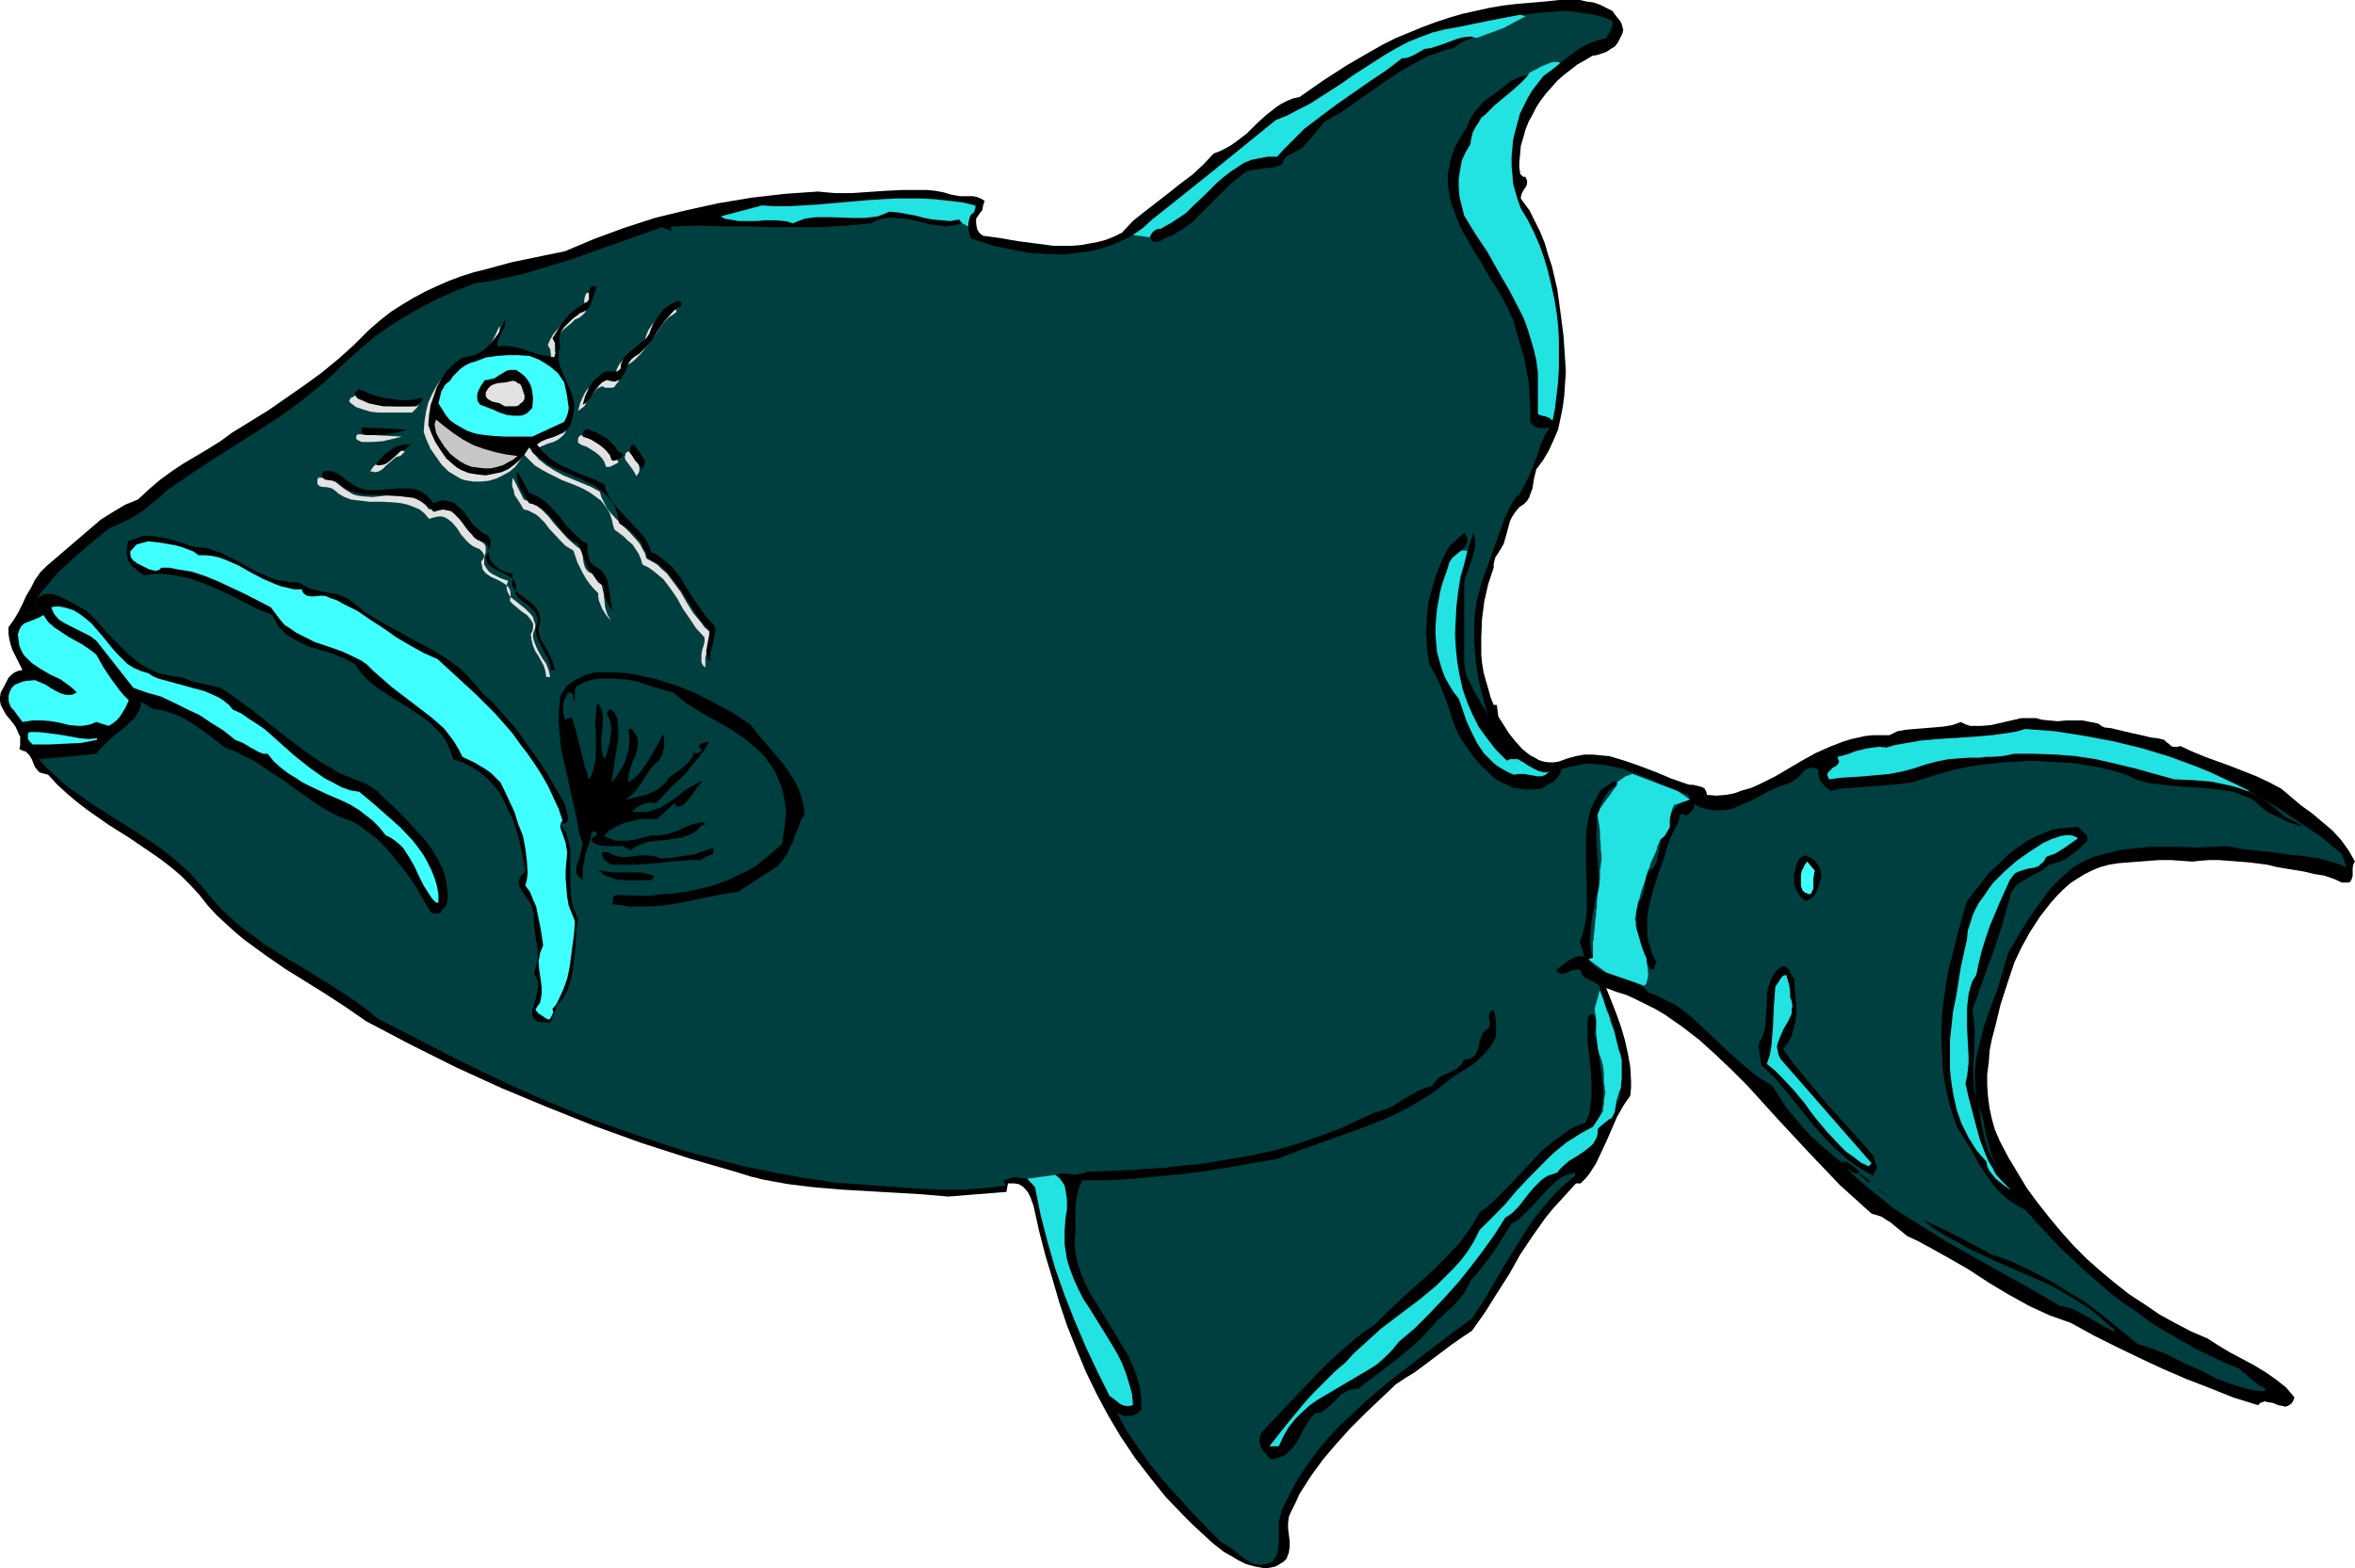 <?xml version="1.0" encoding="UTF-8" standalone="no"?>
<svg
   version="1.0"
   width="129.766mm"
   height="86.426mm"
   id="svg54"
   sodipodi:docname="Fish 054.wmf"
   xmlns:inkscape="http://www.inkscape.org/namespaces/inkscape"
   xmlns:sodipodi="http://sodipodi.sourceforge.net/DTD/sodipodi-0.dtd"
   xmlns="http://www.w3.org/2000/svg"
   xmlns:svg="http://www.w3.org/2000/svg">
  <sodipodi:namedview
     id="namedview54"
     pagecolor="#ffffff"
     bordercolor="#000000"
     borderopacity="0.25"
     inkscape:showpageshadow="2"
     inkscape:pageopacity="0.0"
     inkscape:pagecheckerboard="0"
     inkscape:deskcolor="#d1d1d1"
     inkscape:document-units="mm" />
  <defs
     id="defs1">
    <pattern
       id="WMFhbasepattern"
       patternUnits="userSpaceOnUse"
       width="6"
       height="6"
       x="0"
       y="0" />
  </defs>
  <path
     style="fill:#000000;fill-opacity:1;fill-rule:evenodd;stroke:none"
     d="m 267.933,324.712 0.485,-1.292 0.162,-1.131 v -1.292 l -0.162,-1.292 -0.162,-1.292 v -1.131 l 0.162,-1.292 0.485,-1.131 0.97,-1.939 0.808,-1.777 1.131,-1.777 1.131,-1.777 2.586,-3.554 2.747,-3.231 2.909,-3.231 3.232,-3.231 6.302,-5.977 1.939,-1.292 2.101,-1.292 3.878,-2.908 3.878,-2.908 2.101,-1.454 1.939,-1.292 2.747,-3.877 2.424,-3.877 2.586,-4.039 2.262,-4.039 2.586,-3.877 2.747,-3.877 1.454,-1.777 1.616,-1.777 1.616,-1.777 1.616,-1.777 h 0.97 l 0.97,-0.969 0.808,-0.969 1.454,-2.262 1.131,-2.423 1.131,-2.423 2.101,-4.846 1.293,-2.262 0.646,-0.969 0.808,-1.131 0.162,-1.615 v -1.454 l -0.162,-2.908 -0.485,-2.746 -0.646,-2.908 -0.808,-2.746 -0.97,-2.746 -2.101,-5.331 2.101,0.808 2.101,0.646 2.101,0.969 1.939,0.969 1.939,0.969 1.939,1.131 3.717,2.585 3.555,2.746 3.394,3.069 3.394,3.231 3.232,3.231 6.302,6.947 6.464,6.947 3.232,3.393 3.232,3.393 3.394,3.069 3.232,2.908 1.131,0.323 0.97,0.323 0.97,0.646 0.808,0.485 1.778,1.454 1.778,1.454 2.101,0.969 2.101,1.131 4.363,2.423 4.202,2.423 4.202,2.746 4.04,2.423 4.363,2.423 2.101,0.969 2.101,0.969 2.262,0.808 2.262,0.808 4.686,2.585 4.848,2.423 4.686,2.262 4.848,2.262 4.848,2.1 5.01,1.939 4.848,1.939 5.171,1.615 0.485,-0.485 0.485,-0.162 0.485,-0.162 0.485,0.162 1.131,0.162 1.131,0.485 0.97,0.162 0.485,0.162 0.485,-0.162 0.323,-0.162 0.485,-0.323 0.323,-0.485 0.323,-0.808 -1.778,-2.1 -2.262,-1.777 -2.101,-1.454 -2.424,-1.454 -2.424,-1.292 -2.424,-1.292 -2.424,-1.454 -2.262,-1.454 -3.394,-1.454 -3.394,-1.777 -3.232,-1.777 -3.07,-2.1 -3.232,-2.1 -3.07,-2.423 -2.909,-2.423 -2.909,-2.585 -2.747,-2.746 -2.586,-2.908 -2.424,-2.908 -2.424,-3.069 -2.262,-3.069 -1.939,-3.231 -1.939,-3.231 -1.778,-3.393 -0.97,-2.262 -0.646,-2.262 -0.485,-2.262 -0.323,-2.423 -0.162,-2.262 v -2.423 l 0.323,-2.423 0.162,-2.423 0.485,-2.423 0.646,-2.423 1.131,-4.685 1.454,-4.523 1.454,-4.362 1.454,-3.069 1.778,-3.231 2.101,-3.231 2.262,-2.908 1.293,-1.454 1.293,-1.292 1.454,-1.292 1.454,-0.969 1.616,-0.969 1.616,-0.808 1.616,-0.646 1.778,-0.485 2.101,-0.323 2.101,-0.162 4.202,-0.323 2.101,-0.162 h 2.262 l 2.262,0.162 2.262,0.162 1.616,-0.162 1.939,-0.162 h 1.939 l 2.101,0.162 4.202,0.323 3.878,0.485 1.939,0.485 1.939,0.323 3.878,0.646 1.939,0.485 2.101,0.323 1.939,0.646 1.778,0.808 h 0.646 0.485 0.323 l 0.323,-0.162 0.323,-0.646 0.162,-0.646 v -0.808 -0.808 l 0.162,-0.808 0.323,-0.485 -0.646,-1.131 -0.646,-1.131 -0.808,-1.131 -0.808,-1.131 -1.778,-1.939 -2.101,-1.777 -2.101,-1.777 -2.262,-1.615 -2.101,-1.777 -2.101,-1.777 -2.424,-1.292 -2.747,-1.292 -5.333,-2.1 -5.333,-1.939 -2.747,-1.131 -2.424,-1.131 -0.646,0.162 h -0.808 l -0.485,-0.162 -0.485,-0.485 -0.485,-0.323 -0.485,-0.485 -0.646,-0.162 -0.646,-0.162 -1.454,-0.162 -1.293,-0.323 -2.909,-0.646 -2.747,-0.646 -1.293,-0.323 -1.454,-0.162 -0.646,-0.323 -0.646,-0.485 -1.616,-0.323 -1.616,-0.323 h -1.616 -1.778 l -1.778,0.162 -1.778,-0.162 -1.616,-0.162 -1.131,-0.323 h -0.97 -1.131 -0.97 l -2.101,0.485 -2.101,0.485 -2.101,0.485 -2.101,0.162 h -1.131 -1.131 l -0.97,-0.323 -0.97,-0.485 -1.778,0.646 -1.939,0.323 -3.878,0.323 -2.101,0.162 -1.778,0.162 -1.778,0.323 -1.616,0.808 h -1.616 -1.778 l -1.616,0.162 -1.454,0.323 -1.454,0.323 -1.616,0.485 -2.909,1.131 -2.909,1.292 -2.909,1.615 -5.494,3.231 -3.232,1.615 -1.778,0.808 -1.778,0.485 -1.778,0.646 -1.778,0.323 -1.939,0.162 -1.939,-0.162 -0.162,-0.646 -0.323,-0.646 -0.485,-0.323 -0.646,-0.162 -1.293,-0.323 h -0.646 l -0.646,-0.162 -3.232,-1.131 -3.07,-1.292 -3.394,-1.292 -3.232,-1.131 -3.232,-0.969 -1.778,-0.162 -1.616,-0.162 h -1.778 l -1.778,0.323 -1.778,0.485 -1.778,0.646 -0.97,0.162 h -1.131 l -1.131,-0.162 -0.97,-0.323 -0.808,-0.485 -0.97,-0.485 -0.808,-0.646 -0.808,-0.646 -1.454,-1.615 -1.293,-1.615 -1.131,-1.777 -1.131,-1.777 -0.323,-2.423 h -0.646 l -0.646,-1.615 -0.485,-1.777 -0.485,-1.615 -0.485,-1.777 -0.323,-1.939 -0.162,-1.777 v -3.716 l 0.162,-3.716 0.485,-3.716 0.808,-3.554 1.131,-3.393 v -0.808 l 0.162,-0.646 0.162,-0.646 0.323,-0.485 0.808,-1.292 0.646,-1.131 0.646,-2.262 0.646,-2.423 0.485,-0.969 0.646,-0.969 0.808,-0.969 0.97,-0.646 0.646,-0.646 0.485,-0.808 0.323,-0.969 0.323,-0.808 0.323,-2.1 0.485,-1.939 1.454,-1.939 1.131,-1.939 0.97,-2.1 0.97,-2.262 0.485,-2.262 0.485,-2.423 0.323,-2.423 0.162,-2.585 0.162,-2.423 -0.162,-2.585 -0.323,-4.846 -0.646,-5.008 -0.646,-4.685 -1.131,-4.846 -0.808,-2.423 -0.646,-2.262 -0.97,-2.423 -1.131,-2.262 -1.131,-2.262 -1.454,-1.939 -0.323,-0.485 v -0.323 l 0.162,-0.646 0.323,-0.646 0.323,-0.485 0.323,-0.485 0.162,-0.485 v -0.808 l -0.162,-0.162 -0.162,-0.485 h -0.485 l -0.323,-0.323 -0.323,-0.323 v -0.323 l -0.162,-0.969 v -0.969 l 0.162,-1.777 0.162,-1.777 0.485,-1.615 0.485,-1.777 0.646,-1.615 0.808,-1.454 0.808,-1.615 0.97,-1.454 0.97,-1.292 1.293,-1.454 1.131,-1.292 1.293,-1.131 1.454,-1.131 1.454,-1.131 1.454,-0.808 1.616,-0.969 0.97,-0.162 0.97,-0.323 0.97,-0.323 0.97,-0.646 0.808,-0.485 0.646,-0.808 0.485,-0.969 0.485,-0.969 0.162,-0.808 -0.162,-0.485 -0.162,-0.646 -0.323,-0.646 -0.808,-0.969 -0.808,-1.131 -1.293,-0.646 -1.293,-0.646 -1.454,-0.485 -1.293,-0.162 L 329.017,0 h -1.454 -2.909 l -2.909,0.323 -5.818,0.485 -2.747,0.323 -2.909,0.485 -2.909,0.646 -2.909,0.646 -2.747,0.808 -2.909,0.969 -2.586,0.969 -2.747,1.131 -2.747,1.131 -2.586,1.292 -2.586,1.454 -5.01,2.908 -5.01,3.231 -4.848,3.393 -1.454,0.323 -1.131,0.485 -1.293,0.646 -0.97,0.646 -2.262,1.777 -1.939,1.777 -1.939,1.939 -2.101,1.615 -1.131,0.808 -1.131,0.646 -1.293,0.646 -1.293,0.485 -2.101,2.262 -2.262,2.1 -2.586,1.939 -2.424,1.939 -5.01,3.877 -2.424,1.939 -2.262,2.423 -1.616,0.808 -1.616,0.646 -1.778,0.485 -1.778,0.323 -1.778,0.323 -1.939,0.162 h -1.778 -1.939 l -3.717,-0.485 -3.717,-0.485 -3.717,-0.646 -3.555,-0.485 -0.485,-0.323 -0.323,-0.323 -0.323,-0.485 -0.162,-0.485 -0.162,-0.969 v -0.969 l 0.646,-0.969 0.646,-0.808 0.162,-0.969 0.323,-0.969 -0.808,-0.485 -0.808,-0.323 -0.808,-0.162 h -0.97 -1.778 l -0.808,-0.162 -0.97,-0.162 -1.616,-0.485 -1.778,-0.323 -1.616,-0.162 h -1.778 -3.394 l -3.394,0.162 -7.11,0.485 h -3.555 l -1.778,-0.162 -1.778,-0.162 -6.949,0.485 -6.949,0.808 -6.787,1.131 -6.626,1.454 -6.626,1.615 -6.464,2.1 -6.141,2.262 -3.07,1.292 -3.07,1.292 -5.494,1.131 -5.494,1.131 -5.333,1.454 -2.586,0.646 -2.586,0.808 -2.586,0.969 -2.586,1.131 -2.424,1.131 -2.424,1.292 -2.424,1.454 -2.262,1.454 -2.262,1.777 -2.262,1.939 -3.232,3.231 -3.232,2.908 -3.555,2.908 -3.555,2.585 -3.717,2.585 -3.717,2.585 -7.595,4.685 -2.424,1.777 -2.586,1.615 -5.171,3.069 -2.424,1.615 -2.424,1.777 -2.262,1.939 -2.262,2.1 -2.747,1.131 -2.424,1.454 -2.586,1.615 -2.262,1.939 -9.05,7.754 -1.293,1.292 -1.131,1.615 -0.808,1.615 -0.97,1.615 -0.808,1.777 -0.808,1.615 -0.97,1.615 -1.131,1.615 v 1.292 l 0.162,1.131 0.323,1.292 0.323,0.969 2.101,4.2 -0.808,0.162 -0.808,0.323 -0.646,0.485 -0.646,0.646 -0.808,1.615 -0.808,1.454 L 0,145.232 v 0.808 l 0.162,0.808 0.323,0.646 0.808,1.454 0.97,1.131 0.97,1.292 0.646,1.454 0.323,0.646 v 0.808 0.969 l -0.162,0.808 0.646,0.323 0.646,0.162 0.485,0.485 0.323,0.323 0.485,0.808 0.646,1.615 0.646,0.808 0.323,0.323 0.485,0.162 0.646,0.162 0.646,0.162 1.939,2.1 1.939,1.777 2.101,1.777 2.101,1.615 4.363,3.069 4.363,2.746 4.525,3.069 2.101,1.454 2.101,1.615 2.101,1.777 1.939,1.939 1.939,2.1 1.778,2.262 1.778,1.939 1.939,1.777 1.939,1.777 1.939,1.615 4.202,3.069 4.202,2.908 8.565,5.331 4.202,2.746 4.202,2.908 9.211,4.846 9.373,4.685 9.534,4.362 9.696,4.039 9.696,3.877 9.858,3.554 10.019,3.231 10.019,2.908 2.586,0.808 2.586,0.646 2.586,0.485 2.747,0.485 5.333,0.646 5.656,0.485 11.15,0.646 5.494,0.323 5.656,0.485 12.12,-0.969 0.323,-1.777 h 1.293 l 0.97,0.162 0.808,0.485 0.646,0.646 0.485,0.646 0.485,0.969 0.646,1.777 1.131,5.17 1.293,5.008 1.454,4.846 1.454,5.008 1.616,4.846 1.939,4.846 1.939,4.685 2.262,4.685 2.424,4.523 2.586,4.362 2.909,4.362 3.232,4.2 3.232,4.039 3.878,4.039 1.939,1.939 1.939,1.777 2.101,1.939 2.262,1.777 1.454,0.808 1.616,0.969 1.616,0.808 1.778,0.485 1.778,0.323 h 0.97 l 0.808,-0.162 0.808,-0.162 0.808,-0.485 0.808,-0.485 z"
     id="path1" />
  <path
     style="fill:#003f3f;fill-opacity:1;fill-rule:evenodd;stroke:none"
     d="m 62.054,164.779 -1.778,-1.292 -1.778,-1.292 -3.717,-2.423 -1.939,-1.292 -1.939,-0.969 -1.939,-0.969 -2.101,-0.808 -3.555,-2.746 -1.778,-1.292 -1.778,-1.131 -1.778,-1.131 -2.101,-0.808 -1.939,-0.646 -2.101,-0.323 -2.424,-1.454 -0.162,0.969 -0.162,0.646 -0.485,0.808 -0.485,0.808 -1.131,1.131 -1.454,1.292 -1.454,1.131 -1.454,1.292 -1.293,1.292 -0.646,0.646 -0.485,0.808 -12.12,1.131 1.616,1.777 1.939,1.777 1.778,1.615 1.939,1.454 z"
     id="path2" />
  <path
     style="fill:#003f3f;fill-opacity:1;fill-rule:evenodd;stroke:none"
     d="m 349.379,164.779 -2.909,-1.131 -2.747,-1.292 -3.07,-1.131 -2.909,-1.131 -1.454,-0.323 -1.616,-0.323 -1.454,-0.162 -1.616,-0.162 h -1.616 l -1.454,0.323 -1.778,0.323 -1.616,0.485 -0.162,0.808 -0.323,0.485 -0.485,0.646 -0.646,0.646 -1.454,0.808 -0.646,0.485 -0.646,0.162 -1.616,0.162 h -1.454 l -1.293,-0.162 -1.293,-0.162 -1.293,-0.646 -1.131,-0.485 -1.131,-0.646 -0.97,-0.808 -0.97,-0.969 -0.97,-0.808 -1.778,-2.1 -1.616,-2.262 -1.454,-2.262 -0.808,-1.777 -0.646,-1.939 -1.293,-3.877 -1.454,-3.554 -0.97,-1.939 -0.97,-1.615 -0.485,-3.393 -0.162,-3.393 0.162,-3.231 0.323,-3.069 0.808,-3.069 0.97,-3.069 1.131,-2.746 1.454,-2.746 3.07,-2.746 0.323,0.485 0.323,0.646 v 0.485 0.323 l -0.485,0.969 -0.808,0.808 -0.97,0.808 -0.808,0.646 -0.646,0.969 -0.162,0.485 -0.162,0.646 -1.131,3.231 -0.485,1.777 -0.323,1.777 -0.323,1.777 -0.162,1.777 -0.162,1.939 v 1.777 l 0.162,1.777 0.162,1.777 0.485,1.777 0.485,1.615 0.646,1.777 0.808,1.454 0.97,1.615 1.131,1.454 0.808,2.262 0.808,2.423 1.131,2.423 1.131,2.262 1.454,2.1 0.97,0.969 0.808,0.808 0.97,0.808 1.131,0.646 1.131,0.646 1.131,0.485 0.97,-0.162 h 1.131 l 1.939,0.323 0.808,0.162 h 0.97 l 0.808,-0.323 0.323,-0.323 0.485,-0.323 -0.646,0.162 h -0.646 l -0.485,-0.162 -0.646,-0.162 -0.97,-0.485 -1.131,-0.646 -0.97,-0.646 -1.131,-0.646 h -0.485 -0.646 -0.485 l -0.646,0.323 -1.293,-1.292 -1.131,-1.131 -0.97,-1.292 -0.97,-1.292 -1.778,-2.585 -1.454,-2.746 -1.131,-3.069 -0.808,-2.908 -0.646,-3.069 -0.323,-3.231 -0.162,-3.069 v -3.231 l 0.162,-3.231 0.485,-3.231 0.485,-3.069 0.808,-3.069 0.808,-3.069 0.97,-2.908 0.162,0.646 0.162,0.808 v 1.454 l -0.323,1.292 -0.323,1.292 -0.485,1.292 -0.485,1.454 -0.485,1.292 -0.162,1.454 v 15.993 l 0.162,1.615 0.485,1.615 0.808,1.454 0.646,1.454 1.616,2.746 0.808,1.292 0.646,1.292 -0.646,-1.777 -0.485,-1.777 -0.485,-1.939 -0.485,-1.939 -0.323,-1.939 -0.323,-2.1 -0.162,-2.1 -0.162,-2.1 v -2.1 -2.1 l 0.162,-2.1 0.323,-2.1 0.485,-1.939 0.485,-1.939 0.646,-1.777 0.646,-1.777 2.424,-6.785 1.293,-3.554 0.808,-1.615 0.808,-1.615 0.646,-0.808 0.808,-0.808 0.97,-1.777 0.97,-1.939 0.808,-2.1 0.808,-1.939 0.646,-2.1 0.808,-1.939 1.131,-1.939 -0.646,0.162 h -0.485 -0.97 l -0.646,-0.162 -0.485,-0.323 -0.485,-0.323 -0.323,-0.485 V 84.974 l -0.162,-2.908 -0.162,-2.585 -0.485,-2.585 -0.485,-2.585 -0.808,-2.585 -1.454,-5.17 -1.131,-2.423 -1.293,-2.423 -2.909,-4.685 -1.454,-2.585 -1.454,-2.262 -1.454,-2.585 -1.293,-2.262 -0.97,-2.585 -0.97,-2.423 -0.485,-2.585 -0.162,-1.292 V 37.318 36.025 l 0.323,-1.292 0.162,-1.292 0.485,-1.454 0.485,-1.292 0.646,-1.292 0.808,-1.292 0.97,-1.454 0.323,-0.808 0.323,-0.808 0.808,-1.454 1.131,-1.292 1.131,-1.292 2.909,-2.1 2.747,-2.1 1.778,-0.808 1.778,-0.485 -0.646,0.808 -0.808,0.808 -1.778,1.615 -1.939,1.615 -1.939,1.615 -1.778,1.777 -0.97,0.808 -0.646,1.131 -0.646,0.969 -0.485,0.969 -0.323,1.292 -0.162,1.131 -0.97,1.615 -0.808,1.777 -0.323,1.777 -0.323,1.939 v 1.939 l 0.162,1.939 0.485,1.939 0.485,1.939 2.262,3.716 2.586,3.877 2.262,4.039 2.262,3.877 2.101,4.039 0.97,1.939 0.808,2.262 0.646,2.1 0.646,2.262 0.485,2.1 0.323,2.423 v 8.724 l 0.808,0.323 0.808,0.162 0.808,0.323 0.323,0.323 0.323,0.162 0.485,-2.585 0.323,-2.746 0.323,-2.746 0.162,-2.908 v -2.908 -2.908 l -0.162,-2.908 -0.323,-2.746 -0.485,-2.908 -0.646,-2.908 -0.646,-2.746 -0.808,-2.746 -0.97,-2.746 -1.131,-2.585 -1.293,-2.585 -1.454,-2.423 -0.646,-1.777 -0.485,-1.615 -0.485,-1.777 -0.162,-1.939 -0.162,-1.777 v -1.939 l 0.162,-1.777 0.162,-1.777 0.485,-1.939 0.485,-1.777 0.485,-1.777 0.808,-1.615 0.808,-1.615 0.97,-1.615 1.131,-1.454 1.131,-1.454 3.07,-2.423 3.232,-2.423 1.616,-1.131 1.616,-0.808 1.778,-0.646 1.778,-0.485 0.485,-0.808 0.485,-0.808 0.323,-0.969 V 4.846 4.362 l -1.939,-0.808 -1.939,-0.485 -2.101,-0.323 -1.939,-0.323 -2.101,-0.162 -1.939,0.162 -4.202,0.323 -4.04,0.646 -4.04,0.646 -4.04,0.808 -1.939,0.485 -1.939,0.323 -2.747,0.485 -2.586,0.646 -2.586,0.969 -2.424,0.969 -2.424,1.292 -2.262,1.292 -4.525,2.908 -2.262,1.454 -2.262,1.615 -4.525,2.908 -2.262,1.454 -2.262,1.131 -2.424,1.292 -2.424,0.969 -12.928,10.501 -6.464,5.17 -6.302,5.008 -1.939,1.777 -2.101,1.454 -2.101,1.131 -2.262,0.969 -2.424,0.808 -2.262,0.485 -2.586,0.323 -2.424,0.323 h -2.586 l -2.586,-0.162 -2.424,-0.162 -2.586,-0.485 -2.424,-0.485 -2.424,-0.485 -2.262,-0.808 -2.262,-0.646 -0.323,-0.646 -0.323,-1.292 v -1.454 l 0.323,-1.292 0.323,-0.485 0.485,-0.323 0.162,-0.485 0.162,-0.485 v -0.485 l -2.747,-0.646 -2.747,-0.323 -2.909,-0.323 -2.747,-0.162 h -2.747 -2.747 l -5.494,0.323 -11.15,0.969 -5.494,0.323 h -2.909 l -2.747,-0.162 -8.565,2.262 0.808,0.485 0.97,0.162 1.939,0.323 h 1.778 1.939 l 1.939,-0.162 h 1.939 l 1.939,0.162 0.808,0.162 0.97,0.323 1.131,-0.485 1.293,-0.485 1.131,-0.162 1.293,-0.162 h 2.586 l 5.01,0.162 h 2.586 l 1.293,-0.162 1.293,-0.162 1.293,-0.485 1.131,-0.485 1.939,0.162 1.778,0.323 1.778,0.323 1.778,0.485 1.778,0.323 1.778,0.162 1.939,0.162 1.778,-0.323 0.646,0.808 -1.131,0.323 -1.131,0.162 -1.293,0.162 -1.131,-0.162 -2.262,-0.323 -2.424,-0.646 -2.424,-0.485 -2.424,-0.162 h -1.131 l -1.293,0.162 -1.131,0.323 -1.131,0.646 -5.333,0.485 -5.171,0.323 h -5.01 -5.171 l -5.171,-0.162 h -5.01 l -5.01,-0.162 -5.171,0.162 h -0.646 v 0.969 l -1.939,-0.808 -9.534,3.393 -9.534,3.393 -4.848,1.454 -4.848,1.454 -5.01,1.131 -2.424,0.485 -2.586,0.323 -3.717,1.454 -3.717,1.615 -3.555,1.777 -3.394,1.939 -3.394,2.1 -3.394,2.423 -3.232,2.746 -3.07,2.746 -2.101,2.1 -2.101,1.939 -2.262,1.777 -2.101,1.777 -4.686,3.393 -4.686,3.069 -9.696,6.139 -4.848,3.231 -4.686,3.231 -1.293,1.292 -1.454,1.131 -1.293,1.131 -1.454,0.969 -1.454,0.969 -1.454,0.646 -1.616,0.808 -1.616,0.646 -4.363,3.554 -4.202,3.716 -2.101,1.939 -1.778,2.1 -1.778,2.1 -1.454,2.262 0.485,-0.646 0.485,-0.646 0.646,-0.323 0.646,-0.323 h 0.646 0.808 l 0.646,0.162 0.808,0.323 1.454,0.646 1.454,0.808 1.454,0.808 1.293,0.646 2.262,2.262 2.101,2.423 2.262,2.262 2.101,2.1 1.131,0.969 1.131,0.969 1.293,0.808 1.293,0.646 1.454,0.646 1.454,0.323 1.454,0.323 1.778,0.162 2.101,0.808 1.939,0.485 2.101,0.485 2.101,0.485 1.778,1.131 1.778,1.292 3.555,2.585 3.394,2.746 3.555,2.746 3.394,2.585 3.717,2.585 1.778,0.969 1.778,1.131 2.101,0.808 1.939,0.808 0.97,0.323 0.97,0.485 1.939,1.292 H 333.219 l 0.808,-0.646 1.454,-0.969 0.808,-0.485 0.485,0.646 -0.97,0.808 -0.808,0.646 z"
     id="path3" />
  <path
     style="fill:#23e2e2;fill-opacity:1;fill-rule:evenodd;stroke:none"
     d="m 304.292,114.699 -0.97,0.808 -0.808,0.646 -0.646,0.969 -0.162,0.485 -0.162,0.646 -1.131,3.231 -0.485,1.777 -0.323,1.777 -0.323,1.777 -0.162,1.777 -0.162,1.939 v 1.777 l 0.162,1.777 0.162,1.777 0.485,1.777 0.485,1.615 0.646,1.777 0.808,1.454 0.97,1.615 1.131,1.454 0.808,2.262 0.808,2.423 1.131,2.423 1.131,2.262 1.454,2.1 0.97,0.969 0.808,0.808 0.97,0.808 1.131,0.646 1.131,0.646 1.131,0.485 0.97,-0.162 h 1.131 l 1.939,0.323 0.808,0.162 h 0.97 l 0.808,-0.323 0.323,-0.323 0.485,-0.323 -0.646,0.162 h -0.646 l -0.485,-0.162 -0.646,-0.162 -0.97,-0.485 -1.131,-0.646 -0.97,-0.646 -1.131,-0.646 h -0.485 -0.646 -0.485 l -0.646,0.323 -2.262,-2.262 -1.778,-2.262 -1.778,-2.423 -1.293,-2.585 -1.131,-2.585 -0.97,-2.746 -0.646,-2.908 -0.485,-2.746 -0.323,-3.069 -0.162,-2.908 0.162,-2.908 0.162,-2.908 0.323,-2.908 0.485,-3.069 0.808,-2.746 0.646,-2.746 z"
     id="path4" />
  <path
     style="fill:#23e2e2;fill-opacity:1;fill-rule:evenodd;stroke:none"
     d="m 324.816,13.247 -1.616,1.292 -1.778,1.292 -1.131,1.454 -1.131,1.454 -0.97,1.615 -0.808,1.615 -0.808,1.615 -0.485,1.777 -0.485,1.777 -0.485,1.939 -0.162,1.777 -0.162,1.777 v 1.939 l 0.162,1.777 0.162,1.939 0.485,1.777 0.485,1.615 0.646,1.777 1.454,2.423 1.293,2.585 1.131,2.585 0.97,2.746 0.808,2.746 0.646,2.746 0.646,2.908 0.485,2.908 0.323,2.746 0.162,2.908 v 2.908 2.908 l -0.162,2.908 -0.323,2.746 -0.323,2.746 -0.485,2.585 -0.323,-0.162 -0.323,-0.323 -0.808,-0.323 -0.808,-0.162 -0.808,-0.323 v -8.724 l -0.323,-2.423 -0.485,-2.1 -0.646,-2.262 -0.646,-2.1 -0.808,-2.262 -0.97,-1.939 -2.101,-4.039 -2.262,-3.877 -2.262,-4.039 -2.586,-3.877 -2.262,-3.716 -0.485,-1.939 -0.485,-1.939 -0.162,-1.939 v -1.939 l 0.323,-1.939 0.323,-1.777 0.808,-1.777 0.97,-1.615 0.162,-1.131 0.323,-1.292 0.485,-0.969 0.646,-0.969 0.646,-1.131 0.97,-0.808 1.778,-1.777 1.939,-1.615 1.939,-1.615 1.778,-1.615 0.808,-0.808 0.646,-0.808 v -0.162 l 0.162,-0.162 0.323,-0.162 0.485,-0.323 0.485,-0.162 0.808,-0.485 0.646,-0.323 0.808,-0.323 0.808,-0.323 0.646,-0.162 h 0.485 0.485 0.162 l 0.162,0.162 z"
     id="path5" />
  <path
     style="fill:#23e2e2;fill-opacity:1;fill-rule:evenodd;stroke:none"
     d="m 201.677,47.172 v -0.808 l 0.162,-0.646 0.162,-0.646 0.323,-0.485 0.485,-0.323 0.162,-0.485 0.162,-0.485 v -0.485 l -2.747,-0.646 -2.747,-0.323 -2.909,-0.323 -2.747,-0.162 h -2.747 -2.747 l -5.494,0.323 -11.15,0.969 -5.494,0.323 h -2.909 l -2.747,-0.162 -8.565,2.262 0.808,0.485 0.97,0.162 1.939,0.323 h 1.778 1.939 l 1.939,-0.162 h 1.939 l 1.939,0.162 0.808,0.162 0.97,0.323 1.131,-0.485 1.293,-0.485 1.131,-0.162 1.293,-0.162 h 2.586 l 5.01,0.162 h 2.586 l 1.293,-0.162 1.293,-0.162 1.293,-0.485 1.131,-0.485 1.939,0.162 1.778,0.323 1.778,0.323 1.778,0.485 1.778,0.323 1.778,0.162 1.939,0.162 1.778,-0.323 0.646,0.808 z"
     id="path6" />
  <path
     style="fill:#003f3f;fill-opacity:1;fill-rule:evenodd;stroke:none"
     d="m 464.276,164.779 -2.747,-0.323 -2.586,-0.323 -2.909,-0.162 -2.747,-0.162 -2.747,-0.323 -2.747,-0.323 -2.424,-0.646 -1.293,-0.485 -1.293,-0.646 -2.586,-0.808 -2.747,-0.646 -2.747,-0.485 -2.909,-0.485 -2.909,-0.162 -2.747,-0.162 -3.07,-0.162 -2.747,0.162 -2.909,0.162 -2.909,0.323 -2.909,0.323 -2.747,0.485 -2.747,0.646 -2.747,0.808 -2.586,0.808 -2.586,0.808 -4.202,0.485 -4.202,0.323 -4.363,0.323 -2.101,0.162 -2.101,0.485 -0.485,-0.485 -0.485,-0.323 -0.485,-0.485 -0.485,-0.646 -0.323,-0.485 -0.162,-0.646 -0.162,-1.454 -0.485,-0.162 -0.323,-0.162 h -0.808 l -0.808,0.323 -0.646,0.485 -1.131,1.292 -0.808,0.485 -0.646,0.485 -2.262,0.808 -2.262,0.969 z"
     id="path7" />
  <path
     style="fill:#23e2e2;fill-opacity:1;fill-rule:evenodd;stroke:none"
     d="m 468.478,164.779 -2.586,-1.292 -2.747,-1.292 -2.747,-1.292 -2.747,-1.131 -5.656,-2.1 -5.818,-1.777 -5.979,-1.454 -5.979,-1.131 -6.141,-0.969 -6.302,-0.485 -1.616,0.485 -1.778,0.323 -3.555,0.485 -3.717,0.323 -7.595,0.485 -3.555,0.323 -3.717,0.646 -1.778,0.323 -1.616,0.485 -1.454,-0.162 -1.293,0.162 -1.293,0.162 -2.586,0.646 -1.131,0.485 -1.131,0.323 -1.293,0.323 0.162,0.485 0.162,0.323 v 0.323 l -0.162,0.323 -0.485,0.485 -0.646,0.323 -0.485,0.485 -0.485,0.485 -0.162,0.323 v 0.323 l 0.162,0.323 0.162,0.485 2.424,-0.323 2.586,-0.162 2.424,-0.162 5.171,-0.485 2.586,-0.485 2.424,-0.646 2.424,-0.808 2.424,-0.646 2.424,-0.485 2.101,-0.162 2.262,-0.162 h 2.262 l 1.131,-0.162 h 1.131 l 2.424,-0.162 2.424,-0.485 h 4.202 l 4.363,0.162 4.202,0.323 4.202,0.646 4.202,0.969 4.04,0.969 4.04,1.131 4.04,1.131 3.878,0.162 3.878,0.323 3.878,0.808 1.778,0.485 1.778,0.646 z"
     id="path8" />
  <path
     style="fill:#003f3f;fill-opacity:1;fill-rule:evenodd;stroke:none"
     d="m 15.352,164.779 3.394,2.423 3.555,2.262 3.555,2.262 3.555,2.262 3.394,2.262 3.394,2.585 1.616,1.454 1.616,1.454 1.454,1.615 1.454,1.615 1.939,2.423 1.939,2.1 2.101,1.939 2.262,1.939 2.262,1.615 2.262,1.777 4.686,2.908 4.848,2.908 4.686,2.908 4.686,3.069 2.424,1.777 2.101,1.777 11.312,5.816 5.656,2.908 5.656,2.746 5.818,2.746 5.818,2.585 5.818,2.423 5.818,2.262 5.979,2.1 6.141,2.1 5.979,1.939 6.141,1.615 6.302,1.615 6.302,1.292 6.302,1.131 6.464,0.969 4.363,0.323 4.363,0.323 4.525,0.323 4.363,0.323 4.525,0.162 h 4.525 l 4.363,-0.323 4.363,-0.485 -0.485,-1.131 1.131,-0.323 1.293,-0.323 1.293,0.162 1.293,0.162 1.616,1.777 1.131,5.654 1.454,5.654 1.616,5.654 1.939,5.493 2.101,5.331 2.262,5.331 2.424,5.17 2.586,5.17 1.131,0.808 0.97,0.808 0.646,0.323 0.646,0.162 h 0.646 l 0.808,-0.162 -0.162,-2.262 -0.646,-2.262 -0.646,-2.1 -0.808,-2.1 -0.97,-1.939 -1.131,-1.939 -4.686,-7.593 -1.293,-1.939 -0.97,-1.939 -0.97,-2.1 -0.808,-2.1 -0.646,-2.1 -0.323,-2.1 -0.162,-0.969 v -1.131 -1.939 l 0.162,-2.262 0.323,-2.1 v -1.939 l -0.162,-1.131 -0.162,-0.969 -0.162,-0.808 -0.485,-0.808 -0.646,-0.808 -0.808,-0.646 0.808,-0.162 0.808,-0.162 1.616,0.162 0.808,0.162 0.808,-0.162 0.97,-0.162 0.808,-0.323 8.08,-0.323 7.918,-0.485 3.878,-0.485 3.878,-0.323 3.717,-0.646 3.878,-0.646 3.555,-0.646 3.717,-0.808 3.555,-0.969 3.555,-1.131 3.555,-1.292 3.555,-1.292 3.394,-1.615 3.555,-1.615 1.616,-0.485 1.454,-0.485 1.454,-0.808 1.454,-0.969 3.07,-1.777 1.454,-0.646 1.616,-0.485 0.323,-0.485 0.323,-0.485 0.808,-0.808 0.97,-0.485 0.808,-0.323 0.97,-0.485 0.97,-0.485 0.808,-0.808 0.323,-0.485 0.323,-0.646 h 0.646 l 0.646,-0.162 0.485,-0.323 0.485,-0.323 0.162,-0.323 0.323,-0.646 0.323,-0.969 0.162,-1.131 0.485,-1.131 0.162,-0.485 0.323,-0.323 0.485,-0.485 0.485,-0.323 0.162,-0.485 v -0.485 l -0.162,-1.131 v -0.646 l 0.162,-0.485 0.323,-0.162 0.485,-0.323 0.162,0.646 0.162,0.646 0.162,1.454 v 2.908 l -0.485,0.969 -0.485,0.808 -1.131,1.454 -1.293,1.292 -1.293,1.131 -1.454,0.969 -1.616,0.969 -1.454,0.969 -1.454,1.131 -1.778,1.454 -1.939,1.292 -2.101,1.292 -1.939,1.131 -2.262,1.131 -2.101,0.969 -4.363,1.777 -9.05,3.231 -4.525,1.615 -4.525,1.777 -10.019,1.777 -5.01,0.808 -5.01,0.646 -5.01,0.485 -5.171,0.485 -5.171,0.323 h -5.494 l -0.646,1.292 -0.323,1.292 -0.323,1.615 -0.162,1.615 v 3.393 1.777 l -0.162,1.615 0.162,2.585 0.485,2.262 0.808,2.262 0.97,2.262 1.131,2.1 1.293,2.1 2.586,4.2 2.424,4.039 1.293,2.1 0.97,2.1 0.808,2.262 0.646,2.262 0.323,2.262 v 1.131 1.292 l -0.485,0.485 -0.485,0.323 -0.646,0.323 -0.646,0.162 h -0.808 -0.646 l -0.646,-0.323 -0.646,-0.323 0.97,1.939 0.97,1.777 2.424,3.554 2.424,3.393 2.747,3.393 2.909,3.231 2.909,3.231 6.141,6.3 1.293,0.808 1.293,0.808 2.424,1.939 1.293,0.808 0.808,0.323 h 0.646 l 0.808,0.162 0.646,-0.162 0.808,-0.162 0.808,-0.323 0.323,-0.646 0.485,-0.485 0.323,-1.292 0.162,-1.454 v -1.454 -1.454 -1.454 l 0.323,-1.292 0.323,-1.292 1.616,-3.231 1.616,-3.069 1.939,-2.908 2.101,-2.908 2.262,-2.746 2.424,-2.585 2.586,-2.423 2.586,-2.423 2.747,-2.423 2.747,-2.262 5.656,-4.362 5.656,-4.362 5.656,-4.2 2.586,-3.877 2.262,-3.877 2.262,-3.877 2.424,-3.877 2.424,-3.877 1.293,-1.777 1.454,-1.777 1.454,-1.777 1.616,-1.777 1.778,-1.615 1.939,-1.615 v -0.646 l -1.131,0.323 -0.97,0.323 -0.97,0.485 -0.808,0.646 -1.616,1.454 -1.454,1.615 -1.454,1.615 -1.616,1.615 -1.454,1.454 -0.97,0.646 -0.808,0.485 -1.939,3.069 -1.939,3.069 -2.262,2.908 -1.131,1.454 -1.293,1.454 -0.323,0.646 -0.323,0.646 -0.646,1.292 -1.131,1.292 -0.97,1.131 -1.293,1.131 -1.131,1.131 -1.131,0.969 -0.97,1.131 -1.778,1.939 -1.778,1.777 -3.878,3.231 -4.04,3.069 -4.04,3.069 h -0.646 l -0.808,0.162 -0.646,0.162 -0.485,0.323 -1.131,0.646 -0.808,0.969 -0.97,0.969 -0.97,0.808 -0.646,0.485 -0.485,0.323 -0.646,0.162 h -0.646 l -1.131,1.292 -0.97,1.615 -0.808,1.454 -0.808,1.615 -0.97,1.292 -0.646,0.646 -0.485,0.485 -0.646,0.485 -0.808,0.323 -0.97,0.323 -0.97,0.162 -0.646,-0.646 -0.485,-0.646 -0.485,-0.485 -0.485,-0.808 -0.162,-0.646 -0.162,-0.646 0.162,-0.808 0.162,-0.808 5.656,-5.977 5.818,-6.139 2.909,-2.908 3.07,-2.746 3.07,-2.585 3.232,-2.262 2.909,-2.908 3.07,-2.908 2.909,-2.585 3.07,-2.746 2.747,-2.746 2.586,-2.746 1.293,-1.615 1.131,-1.615 1.131,-1.777 0.97,-1.777 1.616,-1.131 1.454,-1.292 2.586,-2.585 2.424,-2.585 2.424,-2.585 2.424,-2.585 2.747,-2.262 1.454,-0.969 1.454,-1.131 1.616,-0.808 1.778,-0.646 0.646,-1.292 0.323,-1.292 0.162,-1.454 0.162,-1.292 v -2.908 l -0.162,-2.908 -0.323,-2.908 -0.323,-2.908 v -2.746 -1.292 l 0.162,-1.131 0.323,-0.323 0.162,-0.162 h 0.485 l 0.485,0.646 0.323,0.646 v 0.646 l -0.162,0.646 -0.323,1.454 0.162,0.646 0.323,0.646 0.323,2.262 0.646,4.846 0.323,2.423 v 2.262 1.131 l -0.323,1.131 -0.162,1.131 -0.323,0.969 -0.646,0.969 -0.646,0.969 -1.778,0.969 -1.778,0.969 -1.454,0.969 -1.616,1.292 -1.616,1.292 -1.454,1.292 -2.747,2.908 -2.747,3.069 -2.747,2.908 -2.747,3.069 -2.909,2.746 -1.131,2.262 -1.293,2.1 -1.454,1.939 -1.616,1.777 -1.778,1.777 -1.778,1.777 -3.717,3.069 -3.878,2.908 -4.04,3.069 -3.717,3.393 -1.778,1.615 -1.778,1.939 -2.262,1.939 -2.101,2.1 -2.101,2.1 -1.939,2.1 -3.878,4.685 -3.555,4.523 h 1.939 l 0.97,-2.1 1.131,-1.939 1.293,-1.615 1.454,-1.454 1.616,-1.454 1.616,-1.131 3.555,-2.1 3.555,-2.1 3.555,-2.1 1.778,-1.131 1.616,-1.454 1.454,-1.454 1.454,-1.777 3.232,-2.746 3.07,-3.069 3.07,-3.231 2.909,-3.231 2.586,-3.231 2.586,-3.393 2.424,-3.393 2.262,-3.554 0.808,-0.485 0.646,-0.485 1.293,-1.292 1.131,-1.454 1.131,-1.454 1.131,-1.292 1.293,-1.292 0.646,-0.485 0.808,-0.485 0.97,-0.323 0.97,-0.323 0.485,-0.646 0.646,-0.646 1.293,-1.131 1.616,-0.969 1.454,-0.969 1.454,-1.131 0.485,-0.485 0.485,-0.808 0.323,-0.646 0.162,-0.808 v -0.808 l -0.162,-1.131 0.646,-0.646 0.323,0.162 h 0.485 l 0.323,-0.162 0.323,-0.162 0.485,-0.485 0.485,-0.646 0.646,-1.777 0.485,-0.808 0.485,-0.646 0.323,-2.908 v -2.746 l -0.162,-2.908 -0.485,-2.746 -0.646,-2.746 -0.808,-2.746 -1.131,-2.585 -1.131,-2.423 v -0.646 -0.485 -0.323 l -0.162,-0.323 -0.646,-0.485 -0.646,-0.323 -0.808,-0.485 -0.808,-0.323 -0.646,-0.646 -0.162,-0.485 -0.162,-0.485 -0.646,-0.162 -0.808,0.162 -0.646,0.162 -0.646,0.323 -0.485,0.162 -0.646,0.162 -0.646,-0.162 -0.323,-0.323 -0.323,-0.323 1.293,-0.969 1.293,-0.969 0.808,-0.485 0.808,-0.323 0.808,-0.162 h 0.97 l -0.97,-2.908 0.646,-1.939 0.485,-1.939 0.323,-2.1 v -1.939 -4.039 l -0.162,-4.039 v -3.877 -1.939 l 0.162,-2.1 0.323,-1.777 0.485,-1.939 0.808,-1.777 1.131,-1.939 V 164.779 H 78.538 l 1.454,1.454 1.616,1.454 1.454,1.454 1.454,1.454 1.778,1.939 1.778,1.939 1.616,2.1 1.454,2.262 0.485,1.131 0.646,1.131 0.323,1.131 0.323,1.292 0.162,1.292 0.162,1.292 v 1.292 l -0.323,1.292 -0.646,0.646 -0.646,0.808 -0.485,0.162 h -0.485 -0.485 l -0.485,-0.323 -3.232,-5.493 -1.778,-2.585 -1.939,-2.423 -2.101,-2.585 -2.262,-2.262 -1.293,-0.969 -1.293,-0.969 -1.293,-0.969 -1.616,-0.808 -1.454,-0.485 -1.454,-0.646 -2.747,-1.454 -2.586,-1.777 -2.586,-1.777 z"
     id="path9" />
  <path
     style="fill:#23e2e2;fill-opacity:1;fill-rule:evenodd;stroke:none"
     d="m 329.34,236.022 -1.454,0.969 -1.616,0.969 -2.747,2.262 -2.586,2.585 -2.586,2.585 -2.586,2.746 -2.424,2.908 -2.586,2.585 -2.586,2.585 -1.131,2.262 -1.293,2.1 -1.454,1.939 -1.616,1.777 -1.778,1.777 -1.778,1.777 -3.717,3.069 -3.878,2.908 -4.04,3.069 -3.717,3.393 -1.778,1.615 -1.778,1.939 -2.262,1.939 -2.101,2.1 -2.101,2.1 -1.939,2.1 -3.878,4.685 -3.555,4.523 h 1.939 l 0.97,-2.1 1.131,-1.939 1.293,-1.615 1.454,-1.454 1.616,-1.454 1.616,-1.131 3.555,-2.1 3.555,-2.1 3.555,-2.1 1.778,-1.131 1.616,-1.454 1.454,-1.454 1.454,-1.777 3.232,-2.746 3.07,-3.069 3.07,-3.231 2.909,-3.231 2.586,-3.231 2.586,-3.393 2.424,-3.393 2.262,-3.554 0.808,-0.485 0.646,-0.485 1.293,-1.292 1.131,-1.454 1.131,-1.454 1.131,-1.292 1.293,-1.292 0.646,-0.485 0.808,-0.485 0.97,-0.323 0.97,-0.323 0.485,-0.646 0.646,-0.646 1.293,-1.131 1.616,-0.969 1.454,-0.969 1.454,-1.131 0.485,-0.485 0.485,-0.808 0.323,-0.646 0.162,-0.808 v -0.808 l -0.162,-1.131 0.646,-0.646 -1.454,1.292 z"
     id="path10" />
  <path
     style="fill:#23e2e2;fill-opacity:1;fill-rule:evenodd;stroke:none"
     d="m 213.958,245.553 1.616,1.777 1.131,5.654 1.454,5.654 1.616,5.654 1.939,5.493 2.101,5.331 2.262,5.331 2.424,5.17 2.586,5.17 1.131,0.808 0.97,0.808 0.646,0.323 0.646,0.162 h 0.646 l 0.808,-0.162 -0.162,-2.262 -0.646,-2.262 -0.646,-2.1 -0.808,-2.1 -0.97,-1.939 -1.131,-1.939 -4.686,-7.593 -1.293,-1.939 -0.97,-1.939 -0.97,-2.1 -0.808,-2.1 -0.646,-2.1 -0.323,-2.1 -0.162,-0.969 v -1.131 -1.939 l 0.162,-2.262 0.323,-2.1 v -1.939 l -0.162,-1.131 -0.162,-0.969 -0.162,-0.808 -0.485,-0.808 -0.646,-0.808 -0.808,-0.646 z"
     id="path11" />
  <path
     style="fill:#003f3f;fill-opacity:1;fill-rule:evenodd;stroke:none"
     d="m 334.996,164.779 -0.646,0.969 -0.646,1.131 -0.485,1.131 -0.323,1.131 -0.323,1.292 v 1.292 l -0.162,2.423 0.162,2.746 0.162,2.585 0.162,2.585 v 2.423 l -0.323,1.777 -0.485,1.939 -0.646,3.716 -0.162,1.939 -0.162,1.939 0.162,1.939 0.485,1.777 -0.97,0.323 0.646,0.808 0.646,0.646 0.808,0.485 0.808,0.485 1.616,0.646 1.778,0.646 1.778,0.485 1.616,0.646 0.808,0.323 0.808,0.485 0.646,0.646 0.646,0.646 1.778,0.646 1.778,0.969 1.778,0.808 1.616,1.131 1.616,1.292 1.454,1.292 3.07,2.908 3.07,2.908 3.07,2.746 3.07,2.585 1.778,1.131 1.616,0.969 1.454,2.262 1.454,2.262 1.616,1.939 1.778,2.1 1.778,1.939 1.939,1.777 2.101,1.777 2.101,1.777 h 0.485 0.485 l 0.485,0.162 0.485,0.323 1.131,0.808 0.97,0.969 -0.485,0.162 h -0.323 l -0.646,-0.162 -0.646,-0.485 -0.808,-0.485 2.424,2.262 2.424,2.1 2.424,1.939 2.586,2.1 2.747,1.777 2.909,1.777 5.656,3.554 11.797,6.623 5.818,3.231 5.818,3.393 1.616,0.323 1.454,0.485 1.454,0.808 1.454,0.808 2.747,1.615 2.747,1.454 -0.323,-0.646 -2.262,-1.939 -2.262,-1.939 -2.424,-1.615 -2.424,-1.454 -2.424,-1.454 -2.586,-1.292 -5.171,-2.262 -5.171,-2.262 -5.171,-2.423 -2.586,-1.454 -2.424,-1.292 -2.586,-1.615 -2.262,-1.777 3.555,1.615 3.555,1.777 3.717,1.939 3.555,1.939 2.101,0.646 2.101,0.808 4.04,1.939 4.04,2.1 3.717,2.262 3.878,2.423 3.555,2.746 3.555,2.908 3.394,2.746 1.616,0.485 1.778,0.646 3.232,1.292 3.07,1.615 3.394,1.454 3.07,1.615 3.394,1.292 3.232,0.969 1.778,0.323 1.778,0.162 0.323,-0.485 -1.454,-0.808 -1.454,-1.131 -1.293,-1.131 -0.646,-0.485 -0.646,-0.646 -3.232,-1.292 -6.302,-3.069 -3.07,-1.777 -3.07,-1.777 -2.909,-1.777 -2.747,-2.1 -2.909,-1.939 -2.747,-2.1 -5.171,-4.523 -2.586,-2.423 -2.586,-2.423 -2.424,-2.585 -2.424,-2.585 -2.424,-2.746 -1.293,-0.646 -1.293,-0.808 -0.97,-0.646 -1.131,-0.969 -0.97,-0.969 -0.97,-1.131 -1.616,-2.262 -1.616,-2.423 -1.293,-2.585 -1.616,-2.423 -1.454,-2.423 -0.97,-2.746 -0.808,-2.908 -0.646,-2.908 -0.485,-3.069 -0.162,-2.908 -0.162,-3.069 v -3.069 l 0.162,-2.908 0.323,-3.069 0.97,-5.977 0.808,-3.069 1.454,-5.816 1.616,-5.493 2.262,-2.908 2.262,-2.908 2.747,-2.585 1.293,-1.292 1.454,-1.131 1.454,-0.969 1.454,-0.969 1.616,-0.808 1.616,-0.646 1.616,-0.646 1.778,-0.323 1.778,-0.162 1.778,-0.162 0.646,0.646 0.646,0.646 0.323,0.323 0.323,0.323 v 0.485 0.485 l -0.97,0.969 -0.808,0.808 -0.97,0.808 -0.97,0.646 -0.808,0.646 -1.131,0.485 -1.131,0.323 -1.131,0.323 -0.97,0.808 -1.293,0.808 -1.293,0.646 -1.131,0.646 -1.131,0.646 -1.131,0.808 -0.323,0.485 -0.485,0.646 -0.323,0.646 -0.162,0.808 -1.616,5.816 -1.939,5.816 -1.131,2.908 -0.97,2.908 -2.101,5.816 0.323,2.423 0.162,2.262 -0.162,4.685 -0.162,2.262 v 2.423 l 0.162,2.262 0.485,2.262 -0.162,-1.939 -0.162,-1.777 v -1.939 l 0.162,-1.939 0.323,-1.777 0.485,-1.939 0.97,-3.877 1.293,-3.716 1.454,-3.877 1.131,-3.716 1.131,-3.877 1.778,-3.069 1.939,-3.231 2.101,-3.069 2.262,-3.069 1.293,-1.615 1.293,-1.292 1.293,-1.131 1.454,-1.292 1.616,-0.969 1.616,-0.808 1.616,-0.646 1.778,-0.485 1.616,-0.323 1.616,-0.485 3.07,-0.323 3.232,-0.323 h 3.232 3.394 l 3.232,0.162 3.07,-0.162 3.232,-0.162 3.07,0.646 3.232,0.323 3.232,0.323 3.232,0.485 3.07,0.323 3.232,0.485 2.909,0.808 1.454,0.485 1.293,0.646 -0.97,-2.908 -4.525,-3.716 -4.848,-3.231 -4.848,-3.231 -5.01,-2.908 h -0.485 l 2.101,0.969 2.101,1.292 1.778,1.454 1.778,1.615 0.97,0.485 0.97,0.485 0.97,0.485 0.97,0.646 -2.747,-0.808 -2.586,-1.292 -1.454,-0.646 -1.293,-0.808 -1.131,-0.969 -1.293,-1.131 -1.131,-0.485 -2.424,-0.969 -1.293,-0.323 h -95.829 l -1.778,0.969 -1.778,0.969 -1.939,0.808 -1.778,0.808 -1.939,0.485 h -0.97 -0.97 l -1.131,-0.162 -0.97,-0.162 -1.131,-0.323 -1.131,-0.646 v 0.485 l -0.162,0.323 -0.485,0.646 -0.646,0.646 -0.646,0.323 -0.162,-0.323 h -0.323 -0.485 l -0.323,0.808 -0.162,0.808 -0.808,1.615 -0.808,1.615 -0.646,1.777 -0.808,2.746 -1.131,3.069 -0.97,3.069 -0.808,3.069 -0.323,1.454 -0.162,1.615 v 1.615 1.615 l 0.162,1.454 0.485,1.454 0.485,1.615 0.808,1.454 -0.323,0.485 -0.162,0.485 v 0.323 l -0.162,0.162 h -0.162 -0.485 l -0.808,-1.615 -0.646,-1.615 -0.646,-1.615 -0.485,-1.777 -0.162,-1.777 -0.162,-1.777 v -1.777 l 0.323,-1.939 0.323,-0.485 0.323,-0.323 0.485,-0.969 0.162,-0.969 0.162,-1.131 0.162,-0.969 0.323,-0.969 0.485,-0.808 0.323,-0.323 0.485,-0.323 0.646,-1.131 0.162,-1.131 0.323,-1.131 0.162,-1.131 0.323,-1.292 0.323,-0.969 0.646,-1.131 0.808,-0.969 -0.323,-0.808 0.162,-0.646 0.162,-0.646 0.323,-0.485 0.97,-1.131 0.323,-0.323 0.323,-0.485 0.323,-0.323 h 0.323 l 0.485,-0.162 h 0.323 l 0.323,-0.162 0.162,-0.162 0.162,-0.485 -0.162,-0.485 -2.262,-0.808 z"
     id="path12" />
  <path
     style="fill:#000000;fill-opacity:1;fill-rule:evenodd;stroke:none"
     d="m 390.91,247.492 0.646,0.646 1.131,0.646 0.97,0.808 1.293,0.969 2.424,1.939 1.293,0.808 1.293,0.646 -0.97,-0.485 -1.131,-0.646 -1.131,-0.808 -1.131,-0.969 -1.293,-0.969 -1.131,-0.969 -1.131,-0.808 z"
     id="path13" />
  <path
     style="fill:#23e2e2;fill-opacity:1;fill-rule:evenodd;stroke:none"
     d="m 418.867,247.976 -1.131,-1.131 -0.97,-0.969 -1.131,-1.292 -0.646,-1.292 -0.808,-1.292 -0.646,-1.454 -1.131,-2.908 -0.808,-2.908 -0.808,-3.069 -0.808,-3.069 -0.646,-2.908 0.323,-1.454 0.162,-1.292 0.162,-1.454 v -1.454 l -0.162,-2.908 -0.162,-2.908 v -2.908 -1.454 l 0.162,-1.292 0.162,-1.454 0.323,-1.292 0.485,-1.454 0.808,-1.292 0.485,-2.423 0.646,-2.585 0.808,-2.585 0.808,-2.423 2.101,-5.008 2.101,-4.685 0.485,-0.646 0.323,-0.485 0.323,-0.323 0.646,-0.323 0.97,-0.323 1.131,-0.323 1.131,-0.162 0.97,-0.323 0.485,-0.485 0.485,-0.323 0.323,-0.485 0.323,-0.646 0.808,-0.323 0.97,-0.323 1.616,-0.969 1.616,-1.131 1.616,-1.131 -0.808,-0.485 -0.808,-0.162 h -0.97 l -0.97,0.162 -1.939,0.646 -1.778,0.808 -2.747,1.777 -2.747,1.939 -2.586,2.262 -2.262,2.262 -0.97,1.292 -0.97,1.454 -0.97,1.292 -0.808,1.454 -0.646,1.454 -0.485,1.615 -0.485,1.454 -0.162,1.777 -0.646,2.908 -0.646,2.908 -0.97,6.139 -0.646,3.069 -0.323,3.069 -0.323,2.908 v 3.069 3.069 l 0.323,2.908 0.485,2.908 0.646,2.746 0.97,2.746 1.454,2.908 0.808,1.292 0.808,1.292 0.97,1.131 1.131,1.292 0.162,0.969 0.485,0.969 0.646,0.808 0.646,0.808 1.616,1.292 z"
     id="path14" />
  <path
     style="fill:#000000;fill-opacity:1;fill-rule:evenodd;stroke:none"
     d="m 389.132,246.361 0.323,-0.323 -2.101,-1.615 v 0.323 z"
     id="path15" />
  <path
     style="fill:#000000;fill-opacity:1;fill-rule:evenodd;stroke:none"
     d="m 390.91,243.291 -0.808,-2.585 -4.848,-5.493 -4.848,-5.331 -4.686,-5.654 -2.262,-2.746 -2.101,-2.908 0.646,-0.808 0.485,-0.808 0.485,-0.808 0.323,-0.969 0.485,-1.777 0.323,-1.939 v -1.939 l -0.162,-1.939 -0.162,-1.939 -0.162,-1.939 -0.323,-0.162 -0.162,-0.485 -0.323,-0.485 -0.162,-0.485 -0.323,-0.323 -0.323,-0.323 -0.485,-0.162 -0.646,0.162 -0.97,0.808 -0.646,0.969 -0.485,0.969 -0.323,0.969 -0.323,0.969 -0.162,1.131 v 2.1 l -0.162,2.262 -0.162,2.1 -0.162,0.969 -0.323,0.969 -0.485,0.969 -0.485,1.131 0.646,4.2 1.454,1.292 1.454,1.454 2.747,3.231 2.586,3.231 2.586,3.231 2.747,3.069 1.454,1.454 1.454,1.292 1.616,1.454 1.616,1.131 1.778,1.131 1.778,0.969 z"
     id="path16" />
  <path
     style="fill:#23e2e2;fill-opacity:1;fill-rule:evenodd;stroke:none"
     d="m 370.872,220.675 -0.485,-0.969 -0.162,-0.808 -0.162,-0.808 0.162,-0.808 0.323,-0.808 0.323,-0.808 0.646,-1.454 0.97,-1.615 0.646,-1.454 v -0.808 l 0.162,-0.808 -0.162,-0.969 -0.323,-0.808 v -1.131 l -0.162,-1.292 -0.323,-1.131 -0.323,-1.131 -0.485,0.162 -0.323,0.162 -0.485,0.646 -0.485,0.808 -0.485,0.646 -0.162,2.1 -0.162,2.1 -0.162,4.039 -0.162,1.939 -0.162,2.1 -0.323,1.939 -0.646,1.939 1.616,1.292 1.293,1.292 2.586,2.746 2.424,2.908 1.131,1.615 1.131,1.454 2.424,2.908 2.586,2.746 1.293,1.292 1.616,1.131 1.454,1.131 1.616,0.808 0.646,-0.646 z"
     id="path17" />
  <path
     style="fill:#003f3f;fill-opacity:1;fill-rule:evenodd;stroke:none"
     d="m 412.08,230.206 0.485,3.393 0.646,3.231 0.485,1.615 0.485,1.615 0.808,1.454 0.808,1.454 -0.646,-1.454 -0.646,-1.615 -0.808,-3.231 -0.323,-1.615 -0.323,-1.615 -0.485,-1.615 z"
     id="path18" />
  <path
     style="fill:#000000;fill-opacity:1;fill-rule:evenodd;stroke:none"
     d="m 161.923,180.449 0.97,-1.131 0.97,-1.292 0.646,-1.454 0.646,-1.292 0.485,-1.454 0.646,-1.454 0.485,-1.454 0.808,-1.292 -0.162,-1.454 -0.323,-1.292 -0.323,-1.292 -0.485,-1.292 -0.646,-1.292 -0.646,-1.131 -1.616,-2.423 -1.778,-2.1 -1.778,-2.1 -1.939,-2.262 -1.616,-2.1 -3.717,-2.423 -3.878,-2.1 -3.717,-1.939 -4.04,-1.615 -2.101,-0.646 -1.939,-0.646 -2.262,-0.485 -2.101,-0.485 -2.101,-0.323 -2.262,-0.162 h -2.101 -2.262 l -2.101,0.646 -1.939,0.969 -0.97,0.646 -0.808,0.646 -0.646,0.969 -0.646,0.969 -0.162,1.939 -0.162,1.777 v 1.939 l 0.162,1.777 0.323,3.554 0.808,3.554 0.808,3.716 0.808,3.554 0.808,3.554 0.646,3.716 0.323,0.646 0.162,0.646 0.162,0.646 -0.162,0.646 -0.323,1.292 -0.323,1.292 -0.485,1.131 v 0.485 0.646 0.485 l 0.323,0.646 0.485,0.323 0.485,0.485 v -1.292 -1.292 l 0.323,-1.292 0.162,-1.292 0.808,-2.423 0.646,-2.585 h 0.323 0.323 0.162 l 0.162,0.323 v 0.323 l -0.162,0.323 -0.485,0.162 -0.323,0.323 -0.162,0.162 v 0.323 l 0.323,0.323 0.485,0.323 0.97,0.323 0.97,0.162 h 2.262 1.293 l 0.97,0.323 0.485,0.323 0.323,0.323 0.808,-0.646 0.97,-0.485 0.808,-0.323 0.97,-0.323 2.101,-0.323 2.101,-0.162 1.939,-0.323 1.131,-0.162 0.808,-0.323 0.97,-0.323 0.808,-0.485 0.808,-0.646 0.646,-0.808 h 0.646 v -0.646 l -1.293,0.162 -1.293,0.323 -1.293,0.485 -1.293,0.646 -1.293,0.485 -1.454,0.485 -1.454,0.162 h -0.808 -0.808 l -2.424,0.646 -1.293,0.323 -1.293,0.162 h -1.293 -1.293 l -1.293,-0.485 -1.131,-0.485 0.97,-0.969 1.293,-0.808 1.293,-0.646 1.454,-0.485 1.454,-0.323 1.454,-0.323 h 1.616 1.616 l 1.778,-1.615 1.778,-1.615 h 0.162 l 0.162,0.162 v 0.323 0.162 h 0.646 l 0.485,-0.162 0.808,-0.485 0.646,-0.808 0.646,-0.808 1.131,-1.615 0.646,-0.808 0.646,-0.646 -0.97,0.323 -0.808,0.485 -1.778,0.969 -1.616,1.292 -1.778,1.292 -1.778,1.131 -0.97,0.323 -0.97,0.323 -0.97,0.323 h -0.97 -1.131 l -1.131,-0.162 1.131,-0.808 1.131,-0.646 0.646,-0.162 0.646,-0.162 h 0.646 l 0.808,0.162 1.454,-1.454 1.454,-1.615 3.232,-3.069 1.454,-1.777 1.293,-1.615 1.293,-1.615 0.97,-1.777 -0.646,0.162 -0.646,0.162 -0.485,0.162 -0.162,0.162 -0.162,0.323 -0.162,0.323 h 0.162 l 0.162,0.162 0.323,0.162 v 0.323 l -0.162,0.162 -0.323,0.162 -0.162,0.162 h -0.323 l -0.323,0.162 -0.323,-0.323 -0.323,1.131 -0.808,0.969 -0.646,0.646 -0.97,0.808 -1.778,1.292 -0.808,0.646 -0.485,0.808 -0.97,0.808 -0.97,0.808 -1.131,0.485 -1.131,0.485 -2.101,0.485 -1.131,0.323 -0.97,0.162 1.131,-0.808 0.97,-0.969 1.616,-2.262 1.454,-2.262 0.808,-0.969 0.97,-0.808 0.485,-0.808 0.323,-0.646 0.162,-0.808 0.162,-0.646 v -1.454 l -0.162,-1.292 -1.454,2.746 -1.616,2.746 -1.778,2.585 -1.131,1.131 -1.293,0.969 v -0.646 -0.646 l 0.323,-1.454 0.485,-1.454 0.646,-1.454 0.485,-1.454 v -0.646 -0.646 -0.646 l -0.323,-0.808 -0.485,-0.646 -0.485,-0.646 h -0.646 l 0.162,1.454 v 1.615 l -0.162,1.454 -0.485,1.454 -0.485,1.454 -0.808,1.292 -0.808,1.292 -0.97,1.131 0.485,-3.069 0.485,-3.231 0.485,-3.069 v -1.615 l -0.162,-1.615 v -0.646 l -0.323,-0.646 -0.323,-0.646 -0.646,-0.646 h -0.323 l -0.323,0.162 -0.162,0.323 -0.162,0.323 0.485,0.969 0.323,1.131 0.162,1.292 -0.162,1.292 -0.162,1.292 -0.323,1.131 -0.323,1.292 -0.485,1.131 -0.323,-0.646 -0.162,-0.808 -0.162,-1.454 v -1.454 l 0.162,-1.454 0.162,-1.615 v -1.292 l -0.162,-1.454 -0.323,-0.646 -0.485,-0.808 -0.323,0.323 -0.162,1.777 -0.162,1.939 0.162,1.939 v 4.2 l -0.162,2.1 -0.485,1.777 -0.323,0.969 -0.485,0.808 -0.485,-1.615 -0.485,-1.454 -0.808,-3.393 -0.808,-3.231 -0.485,-1.615 -0.485,-1.615 -1.454,0.485 -0.323,-1.292 v -1.454 -0.646 l 0.162,-0.646 0.323,-0.646 0.323,-0.646 0.162,-0.323 h 0.323 0.162 l 0.323,0.162 0.162,0.162 0.162,0.485 v 0.646 l -0.162,0.485 0.323,-0.323 0.162,-0.485 v -0.808 -0.808 l 0.162,-0.485 0.162,-0.323 1.131,-0.646 1.293,-0.485 1.131,-0.323 1.293,-0.162 h 1.293 1.293 l 2.747,0.162 2.586,0.485 2.424,0.808 2.586,0.808 2.424,0.646 1.293,1.131 1.454,1.131 3.07,1.939 3.232,1.777 3.07,1.777 3.07,2.1 1.293,1.131 1.293,1.131 1.293,1.292 1.131,1.615 0.97,1.454 0.808,1.939 0.646,1.615 0.323,1.454 0.323,1.777 0.162,1.615 -0.162,1.615 -0.162,1.777 -0.485,3.231 -1.778,1.615 -1.778,1.454 -1.778,1.454 -1.939,1.131 -2.101,0.969 -1.939,0.969 -2.262,0.808 -2.101,0.646 -2.262,0.485 -2.262,0.485 -2.424,0.323 -2.424,0.162 -2.262,0.323 h -2.424 l -4.848,-0.162 -0.323,0.162 -0.162,0.162 -0.162,0.485 v 0.485 l -0.162,0.646 1.778,0.162 1.778,0.323 h 1.778 1.616 l 3.232,-0.162 3.232,-0.485 3.232,-0.646 3.07,-0.646 3.232,-0.646 3.232,-0.485 z"
     id="path19" />
  <path
     style="fill:#3fffff;fill-opacity:1;fill-rule:evenodd;stroke:none"
     d="M 91.304,188.042 V 186.265 l -0.323,-1.777 -0.485,-1.615 -0.646,-1.615 -0.808,-1.615 -0.808,-1.454 -1.131,-1.615 -1.131,-1.454 -2.586,-2.746 -2.909,-2.585 -2.747,-2.423 -2.909,-2.423 -1.939,-0.323 -1.778,-0.646 -1.778,-0.969 -1.616,-0.808 -1.616,-1.131 -1.616,-1.131 -3.232,-2.585 -5.979,-5.331 -1.616,-1.131 -1.778,-1.131 -1.616,-1.131 -1.778,-0.808 -0.808,-0.969 -0.97,-0.808 -0.97,-0.646 -0.97,-0.485 -2.262,-0.969 -2.424,-0.646 -4.686,-1.292 -2.424,-0.646 -1.131,-0.485 -0.97,-0.646 -1.616,-0.485 -1.454,-0.646 -1.293,-0.808 -1.131,-1.131 -1.131,-1.131 -0.97,-1.131 -2.101,-2.585 -2.101,-2.423 -1.131,-0.969 -1.293,-0.969 -1.293,-0.808 -1.454,-0.485 -1.454,-0.323 h -0.808 l -0.97,0.162 0.323,0.808 0.323,0.646 0.97,1.131 1.293,0.808 1.293,0.646 1.293,0.646 1.293,0.646 1.293,0.646 1.293,0.969 7.757,9.854 2.747,0.969 2.909,0.808 2.747,1.292 2.586,1.292 2.747,1.292 2.424,1.615 2.586,1.615 2.424,1.939 0.808,0.323 0.808,0.323 1.616,0.969 1.778,0.969 0.808,0.323 h 0.97 l 1.293,1.615 1.454,1.292 1.454,1.131 1.616,0.969 1.454,0.969 1.616,0.808 3.394,1.615 3.394,1.454 1.616,0.808 1.616,0.969 1.454,1.131 1.454,1.131 1.454,1.454 1.293,1.615 0.97,0.485 0.97,0.646 0.97,0.808 0.808,0.808 1.131,1.777 1.131,1.939 0.97,2.1 0.97,1.939 1.131,1.777 0.646,0.969 0.808,0.808 z"
     id="path20" />
  <path
     style="fill:#000000;fill-opacity:1;fill-rule:evenodd;stroke:none"
     d="m 379.275,182.872 v -0.808 l -0.162,-0.808 -0.162,-0.646 -0.485,-0.646 -0.485,-0.646 -0.646,-0.485 -0.646,-0.323 -0.646,-0.323 -0.646,0.162 -0.485,0.323 -0.323,0.485 -0.323,0.485 -0.323,1.292 -0.162,0.646 -0.162,0.485 v 0.969 0.808 l 0.162,0.808 0.323,0.646 0.808,1.454 0.485,0.485 0.646,0.485 0.808,-0.323 0.646,-0.485 0.485,-0.646 0.323,-0.485 0.485,-1.454 z"
     id="path21" />
  <path
     style="fill:#3fffff;fill-opacity:1;fill-rule:evenodd;stroke:none"
     d="m 377.982,181.419 -1.616,-1.939 -0.485,0.646 -0.323,0.646 -0.323,0.646 -0.162,0.808 v 0.808 0.808 0.808 l 0.323,0.808 0.485,0.485 0.485,0.162 0.323,0.162 h 0.323 l 0.162,-0.162 0.162,-0.323 0.323,-0.646 v -2.1 l 0.162,-0.969 v -0.323 z"
     id="path22" />
  <path
     style="fill:#000000;fill-opacity:1;fill-rule:evenodd;stroke:none"
     d="m 136.229,182.388 -1.454,-0.323 -1.454,-0.323 h -2.909 -2.909 l -1.293,-0.162 -1.616,-0.323 0.646,0.485 0.485,0.485 0.646,0.323 0.646,0.162 1.293,0.485 1.454,0.162 h 4.525 1.454 v 0 z"
     id="path23" />
  <path
     style="fill:#000000;fill-opacity:1;fill-rule:evenodd;stroke:none"
     d="m 146.086,179.157 0.323,-0.323 0.485,-0.323 0.485,-0.162 0.808,-0.323 0.323,-0.323 0.162,-0.485 -0.162,-0.323 v -0.323 l -1.293,0.485 -1.454,0.485 -1.293,0.485 -1.454,0.162 -2.909,0.485 -2.586,0.162 -0.646,-0.323 -0.646,-0.162 -1.454,-0.162 h -1.293 l -1.454,0.162 -1.454,0.162 h -1.293 l -1.293,-0.323 -0.808,-0.323 -0.485,-0.323 h -1.293 v 0.485 l 0.162,0.485 0.162,0.485 0.485,0.323 0.323,0.323 0.485,0.323 0.485,0.162 h 0.485 2.262 2.262 l 4.525,-0.323 2.424,-0.323 2.262,-0.162 2.262,-0.162 z"
     id="path24" />
  <path
     style="fill:#3fffff;fill-opacity:1;fill-rule:evenodd;stroke:none"
     d="m 20.2,154.117 v -0.323 l -1.778,0.162 -1.778,-0.162 -3.555,-0.646 -3.555,-0.485 -1.616,-0.162 H 6.141 l -0.323,0.323 v 0.323 0.485 0.323 l 0.485,0.646 0.485,0.485 h 3.555 l 3.232,-0.162 3.394,-0.162 z"
     id="path25" />
  <path
     style="fill:#3fffff;fill-opacity:1;fill-rule:evenodd;stroke:none"
     d="m 22.624,151.209 0.808,-0.485 0.646,-0.485 0.646,-0.646 0.485,-0.646 0.97,-1.615 0.646,-1.454 -0.97,-0.969 -0.97,-1.131 -1.778,-2.423 -1.616,-2.423 -1.454,-2.585 -1.454,-1.131 -1.454,-0.969 -2.909,-1.615 -1.454,-0.969 -1.454,-0.969 -1.293,-1.131 -0.97,-1.454 -0.808,0.485 -0.808,0.323 -0.808,0.323 -0.808,0.323 -0.808,0.323 -0.646,0.646 -0.323,0.646 -0.162,0.485 -0.162,0.485 0.162,1.292 0.162,1.131 0.485,1.131 0.485,0.808 0.808,0.808 0.808,0.808 1.939,1.292 1.939,1.131 2.101,0.969 1.778,1.292 0.808,0.646 0.808,0.808 -0.646,0.323 -0.485,0.162 h -0.646 -0.485 l -1.131,-0.323 -0.97,-0.485 -1.131,-0.646 -0.97,-0.646 -1.131,-0.485 -1.131,-0.485 -1.778,0.162 -0.808,0.162 -0.808,0.323 -0.808,0.323 -0.646,0.646 -0.323,0.646 -0.323,0.969 v 0.969 l 0.162,0.646 0.323,0.808 0.485,0.485 0.97,1.292 0.97,1.292 1.131,-0.162 0.97,-0.162 h 1.939 l 1.939,0.162 1.778,0.323 1.939,0.485 1.778,0.162 h 0.97 l 0.97,-0.162 0.808,-0.162 1.131,-0.485 z"
     id="path26" />
  <path
     style="fill:#e2e2e2;fill-opacity:1;fill-rule:evenodd;stroke:none"
     d="m 114.574,141.032 -0.162,-0.808 -0.162,-0.646 -0.485,-1.292 -0.808,-1.131 -0.646,-1.131 -0.646,-1.292 -0.485,-1.292 -0.162,-0.646 v -0.646 l 0.162,-0.646 0.323,-0.646 v -0.808 l -0.323,-0.808 -0.162,-0.646 -0.485,-0.646 -1.131,-1.131 -2.424,-1.939 -0.646,-0.485 -0.323,-0.485 -0.323,-0.646 -0.162,-0.646 v -0.808 l 0.323,-0.808 -1.454,-0.485 -1.293,-0.646 -0.646,-0.323 -0.646,-0.485 -0.485,-0.646 -0.485,-0.808 v -0.808 -0.646 l 0.323,-1.131 v -0.646 -0.485 l -0.323,-0.646 -0.323,-0.162 -0.323,-0.323 -0.646,-0.323 -0.646,-0.485 -1.293,-1.292 -2.101,-2.746 -1.293,-1.292 -0.485,-0.485 -0.808,-0.323 -0.646,-0.162 h -0.97 l -0.808,0.162 -1.131,0.323 -0.808,-0.969 -0.97,-0.808 -0.808,-0.485 -0.97,-0.485 -0.97,-0.162 -0.97,-0.162 h -2.101 l -4.202,0.485 -2.101,-0.162 -1.131,-0.162 -0.97,-0.323 -1.778,-1.131 -1.616,-1.292 -0.97,-0.485 -0.808,-0.323 -0.97,-0.162 h -0.97 l -0.162,0.485 v 0.808 l 0.162,0.162 0.323,0.323 0.646,0.162 h 0.646 l 0.808,0.162 0.485,0.162 0.485,0.323 0.97,0.808 1.131,0.646 1.293,0.485 1.131,0.162 1.454,0.162 1.293,0.162 h 2.747 l 2.747,0.162 1.293,0.162 1.293,0.323 1.293,0.485 1.131,0.485 0.97,0.808 0.97,1.131 1.131,-0.323 0.808,-0.162 h 0.808 l 0.808,0.323 0.485,0.323 0.646,0.485 1.131,1.292 0.808,1.292 1.131,1.292 0.646,0.646 0.646,0.485 0.646,0.323 0.808,0.323 0.646,0.646 0.323,0.646 v 0.323 l -0.162,0.323 -0.162,0.323 -0.323,0.323 0.162,0.808 0.162,0.808 0.323,0.485 0.485,0.485 0.97,0.646 1.454,0.646 1.131,0.646 0.485,0.323 0.485,0.485 0.323,0.485 0.162,0.646 v 0.808 l -0.162,0.969 0.808,0.808 0.808,0.646 0.97,0.808 0.97,0.646 0.808,0.969 0.485,0.808 v 0.485 0.485 l -0.162,0.646 -0.323,0.646 0.162,1.131 0.323,1.292 0.485,1.131 0.646,0.969 1.131,2.1 0.323,1.131 0.162,1.131 z"
     id="path27" />
  <path
     style="fill:#e2e2e2;fill-opacity:1;fill-rule:evenodd;stroke:none"
     d="m 146.894,139.093 v -1.131 -0.969 l 0.485,-1.777 0.485,-1.777 v -0.808 l -0.162,-1.131 -0.97,-0.808 -0.808,-1.131 -1.616,-1.939 -1.293,-2.1 -1.293,-2.262 -1.454,-1.939 -1.454,-1.939 -0.97,-0.808 -0.97,-0.969 -1.131,-0.646 -1.131,-0.646 -0.323,-1.131 -0.485,-0.808 -0.485,-0.969 -0.646,-0.808 -1.454,-1.615 -3.07,-3.069 -1.454,-1.615 -0.485,-0.808 -0.485,-0.969 -0.485,-0.969 -0.323,-1.131 -1.778,-0.969 -3.878,-1.615 -1.939,-0.808 -1.778,-0.969 -1.778,-1.131 -1.616,-1.292 -0.646,-0.808 -0.808,-0.808 1.131,-0.646 1.131,-0.485 1.131,-0.485 1.131,-0.323 0.97,-0.485 0.808,-0.646 0.485,-0.485 0.323,-0.485 0.162,-0.646 0.162,-0.646 0.323,-1.131 0.162,-0.969 v -0.969 l -0.162,-0.969 -0.323,-0.969 -0.323,-0.969 -1.778,-3.554 -0.485,-1.777 -0.323,-0.969 V 75.443 l 0.162,-0.969 0.323,-0.969 -0.162,-0.485 v -0.646 -0.969 l 0.323,-0.969 0.646,-0.808 0.646,-0.808 0.97,-0.808 0.808,-0.646 0.808,-0.808 0.808,-0.323 0.646,-0.485 0.646,-0.646 0.323,-0.808 0.646,-1.615 0.162,-0.808 0.323,-0.808 -0.485,-0.162 -0.646,0.162 -0.162,0.162 -0.162,0.485 -0.162,0.646 v 0.646 l -0.162,0.808 -0.323,0.485 -0.162,0.162 -0.485,0.162 -0.97,0.646 -0.97,0.808 -0.97,0.808 -0.808,0.808 -0.808,0.969 -0.808,0.969 -0.646,1.131 -0.485,1.131 0.485,0.808 0.162,1.131 v 0.969 l -0.162,0.969 -1.454,-0.162 -1.454,-0.323 -1.454,-0.323 -1.454,-0.485 -1.454,-0.485 -1.616,-0.323 -1.616,-0.162 h -1.616 V 72.858 l 0.162,-0.646 0.808,-1.292 0.485,-1.454 0.162,-0.808 v -0.808 l -1.293,2.746 -0.808,1.292 -0.97,1.292 -1.131,0.969 -1.293,0.808 -0.808,0.323 -0.808,0.323 -0.808,0.162 h -0.97 l -0.808,0.646 -0.808,0.808 -1.454,1.454 -1.131,1.615 -0.97,1.777 -0.808,1.777 -0.485,1.939 -0.323,2.1 -0.162,2.1 0.646,1.777 0.808,1.777 1.131,1.615 1.131,1.615 1.454,1.454 0.808,0.485 0.808,0.485 0.808,0.485 0.808,0.323 0.97,0.162 0.97,0.162 h 1.616 l 1.616,-0.162 1.616,-0.485 1.293,-0.646 1.454,-0.808 1.131,-0.969 0.97,-1.292 0.808,-1.292 1.131,1.131 1.131,1.131 1.293,0.808 1.454,0.808 2.909,1.454 2.909,1.131 1.454,0.646 1.454,0.808 1.131,0.808 1.293,0.969 0.97,1.292 0.808,1.292 0.485,1.615 0.162,0.808 0.323,0.969 1.939,1.454 0.808,0.808 0.97,0.808 0.646,0.969 0.646,0.969 0.485,1.131 0.323,1.131 1.293,0.646 1.131,0.808 0.97,0.808 0.97,0.808 1.454,1.939 1.454,2.1 1.131,2.1 1.454,2.1 1.293,1.939 1.778,1.939 v 0.808 l -0.162,0.808 -0.323,0.969 -0.162,0.969 v 0.808 0.808 l 0.323,0.646 z"
     id="path28" />
  <path
     style="fill:#e2e2e2;fill-opacity:1;fill-rule:evenodd;stroke:none"
     d="m 127.179,129.239 -0.323,-0.646 -0.323,-0.485 -0.485,-1.454 -0.162,-1.454 -0.162,-1.454 -0.323,-1.454 -0.162,-0.646 -0.323,-0.646 -0.323,-0.485 -0.485,-0.485 -0.646,-0.485 -0.808,-0.323 -0.485,-0.485 -0.323,-0.485 -0.162,-0.485 -0.162,-0.646 -0.162,-1.292 v -1.131 l -0.97,-0.646 -0.808,-0.646 -1.454,-1.292 -2.747,-3.069 -1.293,-1.615 -1.293,-1.292 -0.808,-0.646 -0.97,-0.485 -0.808,-0.485 -1.131,-0.485 -2.262,-4.523 -0.162,0.969 v 0.808 l 0.323,0.808 0.162,0.969 0.97,1.454 0.97,1.615 0.808,0.162 0.97,0.485 0.646,0.323 0.646,0.485 1.293,1.292 0.97,1.292 2.262,2.423 1.131,1.131 0.808,0.485 0.808,0.485 0.808,2.423 1.131,2.262 0.646,1.131 0.808,1.131 0.808,0.969 0.97,0.969 v 0.808 l 0.162,0.808 0.323,0.808 0.323,0.808 0.808,1.292 z"
     id="path29" />
  <path
     style="fill:#e2e2e2;fill-opacity:1;fill-rule:evenodd;stroke:none"
     d="m 131.542,94.667 -0.646,-0.646 -0.323,0.162 -0.323,0.323 v 0.323 l -0.162,0.323 0.162,0.646 0.485,0.646 0.97,1.292 0.485,0.808 0.323,0.646 0.485,-0.646 0.162,-0.485 v -0.646 l -0.162,-0.646 -0.808,-0.969 -0.323,-0.646 z"
     id="path30" />
  <path
     style="fill:#e2e2e2;fill-opacity:1;fill-rule:evenodd;stroke:none"
     d="m 84.355,94.021 -0.97,-0.162 -0.97,0.162 -0.97,0.485 -0.97,0.485 -0.97,0.808 -0.97,0.646 -0.808,0.808 -0.646,0.969 h 0.485 l 0.485,0.162 0.808,-0.162 0.808,-0.485 0.646,-0.646 1.454,-1.292 0.808,-0.646 0.808,-0.162 z"
     id="path31" />
  <path
     style="fill:#e2e2e2;fill-opacity:1;fill-rule:evenodd;stroke:none"
     d="m 128.633,96.444 0.162,-0.162 -0.162,-0.323 -0.162,-0.323 -0.323,-0.162 -0.485,-0.162 -0.646,-0.808 -0.646,-0.808 -0.808,-0.808 -0.808,-0.485 -0.808,-0.646 -0.97,-0.485 -0.97,-0.323 -0.97,-0.323 -0.485,0.323 -0.162,0.485 v 0.323 0.485 l 0.808,0.485 0.97,0.323 1.778,1.131 0.646,0.485 0.808,0.808 0.485,0.808 0.323,0.969 h 0.808 l 0.97,-0.485 z"
     id="path32" />
  <path
     style="fill:#e2e2e2;fill-opacity:1;fill-rule:evenodd;stroke:none"
     d="m 83.709,90.952 -9.211,-0.485 -0.162,0.162 -0.162,0.323 v 0.162 0.323 l 0.485,0.323 0.646,0.323 h 2.101 l 2.262,-0.162 2.101,-0.485 z"
     id="path33" />
  <path
     style="fill:#e2e2e2;fill-opacity:1;fill-rule:evenodd;stroke:none"
     d="m 87.102,84.328 -1.616,0.323 h -1.616 -1.778 l -1.778,-0.162 -1.778,-0.323 -1.616,-0.323 -1.616,-0.646 -1.454,-0.808 -0.323,0.323 -0.485,0.162 -0.162,0.323 -0.162,0.323 0.162,0.323 0.646,0.485 0.646,0.485 1.454,0.485 1.616,0.485 1.616,0.162 h 3.394 3.555 l 0.323,-0.323 0.485,-0.485 0.323,-0.323 z"
     id="path34" />
  <path
     style="fill:#e2e2e2;fill-opacity:1;fill-rule:evenodd;stroke:none"
     d="m 125.401,80.451 0.646,0.323 h 0.485 0.646 0.323 l 0.485,-0.162 0.162,-0.323 0.646,-0.808 0.485,-0.808 0.323,-0.969 0.323,-0.808 0.646,-0.808 0.808,-0.485 0.808,-0.646 1.293,-1.292 1.131,-1.454 1.131,-1.454 1.131,-1.615 1.131,-1.615 1.293,-1.454 0.808,-0.485 0.808,-0.646 -0.162,-0.485 -0.162,-0.323 -0.162,-0.162 -1.131,0.323 -0.97,0.646 -0.97,0.808 -0.808,0.969 -0.808,0.969 -0.646,0.969 -0.485,1.131 -0.323,1.131 -0.808,0.808 -0.808,0.969 -0.97,0.646 -0.97,0.808 -0.97,0.808 -0.808,0.969 -0.485,0.969 -0.162,0.646 -0.162,0.646 -0.323,0.323 -0.323,0.162 -1.131,0.162 h -1.131 -0.485 l -0.323,0.323 -0.97,0.646 -0.646,0.808 -0.646,0.646 -0.485,0.808 -0.808,1.777 -0.485,1.777 0.646,-0.485 0.646,-0.485 0.485,-0.808 0.485,-0.808 1.131,-1.454 0.646,-0.646 z"
     id="path35" />
  <path
     style="fill:#000000;fill-opacity:1;fill-rule:evenodd;stroke:none"
     d="m 266.963,34.248 0.323,-0.808 0.323,-0.485 0.485,-0.485 0.646,-0.323 0.646,-0.323 0.646,-0.323 1.293,-0.808 4.525,-5.331 3.394,-1.939 3.232,-2.262 3.232,-2.262 3.232,-2.262 3.232,-2.1 3.232,-1.777 1.778,-0.969 1.778,-0.646 1.778,-0.646 1.939,-0.485 1.131,-0.808 1.131,-0.646 1.293,-0.485 0.646,-0.162 h 0.646 l -1.293,-0.323 -1.454,0.162 -1.293,0.323 -2.586,0.969 -1.454,0.485 -1.454,0.485 -1.293,0.162 -1.131,0.646 -1.131,0.646 -1.131,0.485 -0.646,0.162 h -0.646 l -3.394,2.585 -3.394,2.262 -6.949,4.846 -3.232,2.423 -3.394,2.585 -2.909,2.908 -1.454,1.454 -1.293,1.454 h -1.939 l -1.778,0.323 -1.616,0.323 -1.616,0.646 -1.454,0.969 -1.454,0.969 -1.454,1.131 -1.293,1.131 -2.586,2.585 -2.586,2.423 -1.293,1.292 -1.454,0.969 -1.454,0.969 -1.454,0.808 -0.808,0.485 h -0.485 l -0.485,0.162 -0.485,0.323 -0.323,0.323 -0.323,0.485 -0.162,0.485 0.323,0.485 0.162,0.323 0.485,0.162 h 0.485 l 0.646,-0.162 1.131,-0.646 0.646,-0.323 0.646,-0.162 2.101,-1.292 2.101,-1.454 1.778,-1.777 1.778,-1.777 3.555,-3.554 1.939,-1.777 2.101,-1.615 0.97,-0.323 0.808,-0.162 2.101,-0.323 1.939,-0.162 0.97,-0.323 z"
     id="path36" />
  <path
     style="fill:#23e2e2;fill-opacity:1;fill-rule:evenodd;stroke:none"
     d="m 316.574,3.069 -6.626,1.292 -3.232,0.646 -3.07,0.646 -2.747,0.485 -2.586,0.646 -2.586,0.969 -2.424,0.969 -2.424,1.292 -2.262,1.292 -4.525,2.908 -2.262,1.454 -2.262,1.615 -4.525,2.908 -2.262,1.454 -2.262,1.131 -2.424,1.292 -2.424,0.969 -12.928,10.501 -6.464,5.17 -6.302,5.008 -1.939,1.777 -2.101,1.454 3.555,0.485 0.162,-0.485 0.323,-0.485 0.323,-0.323 0.485,-0.323 0.485,-0.162 h 0.485 l 0.808,-0.485 1.454,-0.808 1.454,-0.969 1.454,-0.969 1.293,-1.292 2.586,-2.423 2.586,-2.585 1.293,-1.131 1.454,-1.131 1.454,-0.969 1.454,-0.969 1.616,-0.646 1.616,-0.323 1.778,-0.323 h 1.939 l 1.293,-1.454 1.454,-1.454 2.909,-2.908 3.394,-2.585 3.232,-2.423 6.949,-4.846 3.394,-2.262 3.394,-2.585 h 0.646 l 0.646,-0.162 1.131,-0.485 1.131,-0.646 1.131,-0.646 1.293,-0.162 1.454,-0.485 1.454,-0.485 2.586,-0.969 1.293,-0.323 1.454,-0.162 1.293,0.323 5.656,-2.1 4.525,-2.423 z"
     id="path37" />
  <path
     style="fill:#000000;fill-opacity:1;fill-rule:evenodd;stroke:none"
     d="m 26.341,115.184 0.162,0.646 0.162,0.808 0.323,0.646 0.485,0.646 0.646,0.485 0.485,0.485 1.454,0.969 1.939,-0.323 h 1.778 l 1.778,0.162 1.616,0.323 1.778,0.323 1.616,0.485 3.394,1.292 3.232,1.454 6.302,3.231 3.232,1.292 0.646,1.292 0.646,1.131 0.97,0.969 0.808,0.808 1.131,0.646 1.131,0.646 2.262,1.131 2.424,0.646 2.586,0.808 2.424,0.969 1.131,0.646 1.131,0.646 0.97,1.454 1.293,1.454 1.293,1.131 1.454,1.131 3.07,1.939 3.07,1.939 2.909,1.939 1.293,0.969 1.293,1.292 1.293,1.292 0.97,1.454 0.808,1.777 0.646,1.939 1.939,0.646 1.616,0.808 1.616,0.969 1.454,1.131 1.293,1.292 1.131,1.292 0.97,1.454 0.808,1.615 0.808,1.777 0.808,1.615 1.131,3.554 0.808,3.554 0.646,3.554 -0.485,0.646 -0.485,0.485 -0.323,0.646 v 0.485 0.646 l 0.162,0.485 0.646,1.131 1.454,2.1 0.485,1.131 0.162,0.646 0.162,0.485 v 1.615 l 0.162,1.615 0.162,1.615 0.323,1.615 0.162,1.454 v 1.454 l -0.323,1.615 -0.485,1.454 0.485,0.808 0.323,0.808 0.162,0.808 -0.162,0.808 -0.323,1.777 -0.485,1.777 -0.323,0.808 v 0.646 0.646 l 0.323,0.485 0.323,0.485 0.808,0.323 h 0.485 0.646 l 0.646,0.162 0.646,-0.162 1.293,-3.554 0.808,-0.808 0.646,-0.969 0.646,-1.131 0.323,-0.969 0.646,-2.262 0.323,-2.262 0.323,-2.423 0.162,-2.423 0.162,-2.423 0.323,-2.262 -0.485,-1.131 -0.485,-1.131 -0.323,-1.292 -0.162,-1.292 -0.162,-2.585 v -2.585 -2.746 -1.292 l -0.162,-1.292 -0.323,-1.131 -0.323,-1.292 -0.485,-0.969 -0.808,-1.131 h 0.646 0.323 l 0.323,-0.162 0.162,-0.162 0.162,-0.485 v -0.646 l -0.162,-0.646 -0.162,-0.646 -0.162,-0.646 -0.162,-0.646 -3.555,-6.139 -2.101,-3.231 -2.101,-2.908 -2.101,-3.069 -2.424,-2.746 -2.424,-2.746 -2.586,-2.423 -1.454,-1.777 -1.616,-1.777 -1.454,-1.454 -1.778,-1.292 -1.616,-1.131 -1.778,-1.131 -3.717,-1.939 -7.272,-4.039 -1.939,-1.131 -1.778,-1.131 -1.616,-1.292 -1.616,-1.292 -1.293,-0.646 -1.454,-0.485 -2.747,-0.485 -1.454,-0.323 -1.293,-0.323 -1.131,-0.646 -1.293,-0.646 h -1.454 l -1.616,-0.323 -1.293,-0.162 -1.454,-0.485 -1.293,-0.646 -1.293,-0.485 -2.586,-1.454 -2.424,-1.292 -2.586,-1.292 -1.454,-0.485 -1.293,-0.485 -1.454,-0.162 -1.616,-0.162 -2.424,-0.808 -2.586,-0.808 -2.586,-0.485 -1.454,-0.162 h -1.454 l -3.07,1.131 z"
     id="path38" />
  <path
     style="fill:#3fffff;fill-opacity:1;fill-rule:evenodd;stroke:none"
     d="m 30.866,112.761 2.747,0.323 2.747,0.485 1.293,0.323 1.293,0.485 1.293,0.485 1.131,0.808 h 1.454 l 1.454,0.162 1.454,0.323 1.293,0.485 2.586,1.131 2.586,1.454 2.424,1.292 2.586,1.131 1.293,0.485 1.454,0.323 1.293,0.323 h 1.616 l 0.162,0.485 0.162,0.323 0.646,0.485 0.808,0.162 h 0.808 l 1.616,-0.162 0.97,0.162 0.646,0.323 1.454,0.485 1.454,0.808 2.909,1.454 2.586,1.777 2.747,1.777 2.747,1.939 2.747,1.615 2.909,1.615 1.454,0.646 1.454,0.646 4.04,3.716 4.04,3.716 3.878,3.877 3.555,4.039 1.616,2.262 1.616,2.1 1.454,2.1 1.454,2.262 1.293,2.262 1.131,2.423 1.131,2.423 0.808,2.423 -0.323,0.485 -0.162,0.646 0.162,0.808 0.323,0.808 0.323,0.969 0.323,0.969 0.162,0.969 0.162,0.969 -0.323,3.716 v 1.777 l 0.162,1.939 0.162,1.939 0.323,1.777 0.646,1.615 0.646,1.615 -0.162,2.423 -0.323,2.423 -0.323,2.423 -0.323,2.423 -0.485,2.262 -0.808,2.262 -0.97,2.1 -0.485,0.969 -0.808,0.969 0.162,0.646 -0.162,0.485 -0.323,0.646 -0.323,0.485 -0.808,-0.323 -0.646,-0.485 -0.808,-0.485 -0.646,-0.808 0.485,-0.808 0.485,-0.646 0.162,-0.808 0.162,-0.969 v -1.615 l -0.485,-3.393 -0.162,-1.777 0.162,-0.808 0.162,-0.969 0.323,-0.808 0.323,-0.808 -0.485,-3.231 -0.646,-3.231 -0.323,-1.615 -0.646,-1.454 -0.646,-1.615 -0.97,-1.292 0.323,-1.292 0.162,-1.292 -0.162,-2.585 -0.323,-2.585 -0.485,-2.585 -0.97,-2.423 -0.808,-2.585 -1.131,-2.423 -1.131,-2.423 -0.646,-1.292 -0.97,-0.969 -0.97,-0.969 -1.131,-0.808 -2.424,-1.454 -2.424,-1.131 -0.808,-1.615 -0.97,-1.615 -0.97,-1.292 -1.131,-1.454 -1.293,-1.131 -1.293,-1.131 -2.747,-2.1 -2.747,-2.1 -2.747,-2.1 -2.586,-2.262 -1.293,-1.131 -1.293,-1.292 -1.131,-0.808 -1.293,-0.646 -2.747,-1.292 -2.747,-0.969 -2.909,-0.969 -2.586,-1.292 -1.293,-0.646 -1.131,-0.808 -1.293,-0.808 -0.97,-1.131 -0.97,-1.292 -0.97,-1.292 -5.333,-2.746 -2.747,-1.292 -2.747,-1.292 -2.747,-1.131 -2.909,-0.969 -3.07,-0.485 -1.616,-0.323 h -1.616 l -0.485,0.485 -0.808,0.162 -0.646,-0.162 -0.646,-0.162 -1.293,-0.646 -1.293,-0.646 -0.323,-0.323 -0.323,-0.162 -0.485,-0.646 -0.162,-0.646 v -0.646 l 1.293,-1.454 z"
     id="path39" />
  <path
     style="fill:#000000;fill-opacity:1;fill-rule:evenodd;stroke:none"
     d="m 115.544,139.578 -0.162,-0.646 -0.162,-0.646 -0.485,-1.292 -0.646,-1.292 -1.454,-2.423 -0.323,-1.131 -0.162,-0.646 v -0.646 l 0.162,-0.646 0.162,-0.808 v -0.808 l -0.162,-0.808 -0.323,-0.646 -0.485,-0.646 -0.97,-0.969 -1.293,-0.969 -1.293,-0.969 -0.485,-0.485 -0.485,-0.485 -0.323,-0.646 v -0.646 -0.808 l 0.162,-0.969 -1.454,-0.323 -1.293,-0.646 -0.646,-0.485 -0.485,-0.485 -0.646,-0.646 -0.323,-0.646 -0.162,-0.808 v -0.808 l 0.323,-1.131 v -0.646 -0.485 l -0.323,-0.485 -0.162,-0.323 -0.485,-0.323 -0.646,-0.323 -0.646,-0.485 -1.293,-1.131 -2.101,-2.908 -1.293,-1.131 -0.485,-0.485 -0.808,-0.323 -0.646,-0.162 -0.97,-0.162 -0.808,0.162 -1.131,0.485 -0.808,-0.969 -0.808,-0.808 -0.97,-0.646 -0.808,-0.323 -1.131,-0.323 h -0.97 -1.939 l -2.101,0.162 -2.262,0.162 h -2.101 l -1.131,-0.323 -0.97,-0.323 -1.778,-1.131 -1.616,-1.292 -0.808,-0.485 -0.97,-0.323 -0.808,-0.162 -0.97,0.162 -0.323,0.485 v 0.646 l 0.162,0.162 0.323,0.323 0.646,0.162 1.454,0.162 0.485,0.162 0.485,0.485 1.131,0.808 1.131,0.646 1.131,0.323 1.293,0.323 1.293,0.162 h 1.454 l 2.747,0.162 2.747,0.162 1.293,0.162 1.293,0.162 1.131,0.485 1.131,0.646 0.97,0.808 0.97,0.969 1.131,-0.323 0.808,-0.162 0.808,0.162 0.808,0.162 0.646,0.485 0.485,0.485 1.131,1.131 0.97,1.454 1.131,1.292 0.485,0.646 0.646,0.485 0.808,0.323 0.808,0.162 0.485,0.646 0.323,0.646 v 0.323 0.485 l -0.162,0.323 -0.485,0.323 0.162,0.808 0.162,0.646 0.323,0.485 0.485,0.485 1.131,0.646 2.586,1.292 0.485,0.323 0.485,0.485 0.323,0.485 0.162,0.646 v 0.808 l -0.162,0.969 0.646,0.808 0.97,0.808 0.97,0.646 0.808,0.808 0.808,0.808 0.162,0.485 0.323,0.485 v 0.485 0.485 l -0.162,0.485 -0.323,0.646 0.162,1.292 0.323,1.131 1.131,2.262 1.131,2.1 0.323,1.131 0.162,0.969 z"
     id="path40" />
  <path
     style="fill:#000000;fill-opacity:1;fill-rule:evenodd;stroke:none"
     d="m 148.025,137.801 -0.162,-1.131 0.162,-0.969 0.485,-1.777 0.323,-1.777 0.162,-0.969 -0.323,-0.969 -0.97,-0.969 -0.808,-0.969 -1.454,-2.1 -1.454,-2.1 -1.293,-2.1 -1.293,-2.1 -1.616,-1.939 -0.97,-0.808 -0.97,-0.808 -1.131,-0.808 -1.131,-0.485 -0.323,-1.131 -0.485,-0.969 -0.485,-0.808 -0.646,-0.808 -1.454,-1.615 -2.909,-3.069 -1.454,-1.615 -0.646,-0.969 -0.485,-0.969 -0.485,-0.969 -0.323,-1.131 -1.778,-0.969 -3.717,-1.454 -2.101,-0.969 -1.778,-0.808 -1.778,-1.131 -1.616,-1.454 -0.646,-0.808 -0.646,-0.808 0.97,-0.646 1.131,-0.485 1.131,-0.323 1.131,-0.485 1.131,-0.485 0.808,-0.646 0.323,-0.485 0.323,-0.485 0.162,-0.485 0.162,-0.646 0.323,-1.131 0.162,-1.131 V 84.167 l -0.162,-0.969 -0.323,-0.969 -0.323,-0.969 -0.808,-1.777 -0.808,-1.777 -0.646,-1.777 -0.162,-0.969 v -0.808 -0.969 l 0.323,-0.969 -0.162,-0.646 V 71.081 70.112 l 0.323,-0.969 0.646,-0.969 0.808,-0.808 0.808,-0.808 0.808,-0.646 0.485,-0.323 0.323,-0.323 0.808,-0.323 0.808,-0.485 0.485,-0.646 0.323,-0.808 0.646,-1.777 0.485,-1.615 h -0.485 -0.323 -0.323 l -0.162,0.162 -0.162,0.485 -0.162,0.646 v 0.808 0.646 l -0.323,0.485 -0.323,0.162 -0.323,0.162 -2.101,1.454 -0.97,0.808 -0.808,0.969 -0.808,0.969 -0.646,0.969 -0.646,1.131 -0.646,0.969 0.485,0.969 0.323,0.969 -0.162,1.131 -0.162,0.969 -1.454,-0.323 -1.454,-0.162 -1.454,-0.485 -1.454,-0.485 -1.454,-0.485 -1.454,-0.323 -1.616,-0.162 -1.616,0.162 v -0.808 l 0.162,-0.646 0.646,-1.292 0.646,-1.292 0.162,-0.808 v -0.808 l -0.646,1.292 -0.646,1.454 -0.97,1.292 -0.97,1.131 -1.131,1.131 -1.293,0.808 -0.808,0.323 -0.646,0.162 -0.808,0.162 -0.97,0.162 -0.97,0.646 -0.808,0.646 -1.454,1.454 -1.131,1.615 -0.97,1.777 -0.646,1.939 -0.646,1.777 -0.323,2.1 -0.162,2.1 0.646,1.777 0.808,1.777 1.131,1.777 1.131,1.615 1.454,1.292 0.808,0.646 0.808,0.485 0.808,0.323 0.808,0.323 0.97,0.162 0.97,0.162 1.616,0.162 1.616,-0.323 1.616,-0.323 1.454,-0.646 1.293,-0.969 1.131,-0.969 0.97,-1.131 0.97,-1.454 0.97,1.292 1.293,0.969 1.293,0.969 1.293,0.808 2.909,1.292 3.07,1.292 1.293,0.646 1.454,0.646 1.293,0.969 1.131,0.969 0.97,1.131 0.808,1.292 0.646,1.615 0.162,0.969 0.162,0.969 1.939,1.292 0.97,0.808 0.808,0.969 0.808,0.808 0.485,1.131 0.646,1.131 0.162,1.131 1.293,0.646 1.131,0.646 0.97,0.808 0.97,0.969 1.454,1.939 1.454,1.939 1.293,2.1 1.293,2.1 1.454,2.1 1.616,1.777 v 0.808 l -0.162,0.969 -0.162,0.808 -0.162,0.969 -0.162,0.808 0.162,0.808 0.162,0.646 0.323,0.323 z"
     id="path41" />
  <path
     style="fill:#000000;fill-opacity:1;fill-rule:evenodd;stroke:none"
     d="m 128.31,127.785 -0.485,-0.485 -0.323,-0.646 -0.323,-1.292 -0.162,-1.615 -0.323,-1.454 -0.162,-1.292 -0.323,-0.646 -0.323,-0.646 -0.323,-0.485 -0.485,-0.485 -0.646,-0.485 -0.646,-0.323 -0.485,-0.485 -0.485,-0.485 -0.162,-0.646 -0.162,-0.646 -0.162,-1.292 v -1.131 l -0.97,-0.485 -0.808,-0.646 -1.454,-1.454 -1.454,-1.454 -1.131,-1.615 -1.293,-1.454 -1.454,-1.454 -0.808,-0.646 -0.808,-0.485 -0.97,-0.485 -0.97,-0.323 -2.424,-4.523 -0.162,0.808 0.162,0.969 0.162,0.808 0.323,0.808 0.97,1.615 0.97,1.615 0.808,0.162 0.808,0.323 0.646,0.485 0.808,0.485 1.131,1.131 1.131,1.292 0.97,1.292 1.131,1.292 1.293,1.131 0.646,0.485 0.808,0.323 0.97,2.423 0.97,2.423 0.808,1.131 0.646,0.969 0.808,1.131 1.131,0.808 v 0.969 l 0.162,0.646 0.162,0.808 0.323,0.808 0.808,1.292 z"
     id="path42" />
  <path
     style="fill:#000000;fill-opacity:1;fill-rule:evenodd;stroke:none"
     d="m 132.512,93.213 -0.485,-0.646 -0.485,0.162 -0.162,0.323 -0.162,0.323 v 0.323 0.646 l 0.485,0.646 0.485,0.808 0.646,0.646 0.485,0.646 0.323,0.646 0.323,-0.485 0.323,-0.646 v -0.646 l -0.323,-0.485 -0.646,-1.131 -0.485,-0.646 z"
     id="path43" />
  <path
     style="fill:#c6c6c6;fill-opacity:1;fill-rule:evenodd;stroke:none"
     d="m 107.787,94.99 -2.424,-0.323 -2.262,-0.485 -2.262,-0.646 -2.262,-0.808 -2.101,-1.131 -1.939,-1.292 -1.939,-1.454 -1.778,-1.454 -0.323,0.969 0.162,0.969 0.162,0.808 0.485,0.969 1.131,1.777 1.293,1.615 0.97,0.808 1.131,0.808 1.131,0.646 1.293,0.485 1.293,0.162 1.293,0.162 h 1.293 l 1.454,-0.323 1.131,-0.323 1.131,-0.646 0.97,-0.485 z"
     id="path44" />
  <path
     style="fill:#000000;fill-opacity:1;fill-rule:evenodd;stroke:none"
     d="m 85.486,92.567 h -0.97 l -0.97,0.162 -1.131,0.323 -0.97,0.646 -0.97,0.646 -0.808,0.808 -0.808,0.808 -0.646,0.808 0.485,0.162 h 0.323 l 0.97,-0.162 0.646,-0.323 0.808,-0.646 1.454,-1.292 0.646,-0.646 0.97,-0.323 z"
     id="path45" />
  <path
     style="fill:#000000;fill-opacity:1;fill-rule:evenodd;stroke:none"
     d="m 129.603,95.152 0.162,-0.323 v -0.162 l -0.323,-0.323 -0.323,-0.162 -0.485,-0.162 -0.485,-0.969 -0.646,-0.646 -0.808,-0.808 -0.97,-0.646 -0.808,-0.485 -0.97,-0.485 -0.97,-0.323 -0.808,-0.323 -0.485,0.323 -0.162,0.323 -0.162,0.485 v 0.485 l 0.97,0.323 0.808,0.323 1.778,1.131 0.808,0.646 0.646,0.646 0.646,0.808 0.323,0.969 0.323,0.162 h 0.323 l 0.485,-0.162 0.485,-0.323 z"
     id="path46" />
  <path
     style="fill:#3fffff;fill-opacity:1;fill-rule:evenodd;stroke:none"
     d="m 117.483,87.882 0.485,-0.969 0.323,-0.969 0.162,-0.969 -0.162,-1.131 -0.323,-2.1 -0.485,-2.1 -0.646,-0.969 -0.646,-0.969 -0.97,-0.808 -0.808,-0.646 -0.97,-0.646 -1.131,-0.646 -1.131,-0.485 -0.97,-0.323 -2.262,-0.162 h -2.262 l -2.262,0.162 -2.262,0.323 -2.101,0.808 -1.131,0.323 -0.97,0.485 -0.97,0.646 -0.808,0.808 -0.808,0.808 -0.646,0.969 -0.646,0.485 -0.485,0.485 -0.323,0.646 -0.323,0.485 -0.323,1.292 -0.162,0.646 -0.162,0.646 0.808,1.292 0.808,1.292 0.808,0.969 1.131,0.808 1.131,0.646 1.131,0.646 1.293,0.485 1.293,0.323 1.454,0.162 1.293,0.162 2.747,0.162 h 2.909 2.747 z"
     id="path47" />
  <path
     style="fill:#000000;fill-opacity:1;fill-rule:evenodd;stroke:none"
     d="m 84.678,89.498 -9.05,-0.485 -0.323,0.162 v 0.323 0.485 l 0.323,0.485 0.646,0.162 h 2.262 l 2.101,-0.162 2.101,-0.323 z"
     id="path48" />
  <path
     style="fill:#000000;fill-opacity:1;fill-rule:evenodd;stroke:none"
     d="m 110.857,84.974 0.162,-2.1 -0.162,-1.131 -0.162,-0.969 -0.323,-0.808 -0.485,-0.808 -0.646,-0.808 -0.808,-0.646 -0.485,-0.323 -0.485,-0.323 h -0.485 -0.646 l -0.808,0.162 -0.808,0.485 -0.808,0.485 -0.97,0.646 -0.808,0.162 -0.646,0.162 h -0.485 l -0.808,1.131 -0.646,1.292 -0.162,0.646 v 0.808 l 0.162,0.646 0.485,0.646 1.293,0.485 1.293,0.485 1.454,0.646 1.454,0.485 1.454,0.162 h 0.646 0.808 l 0.646,-0.162 0.646,-0.323 0.485,-0.485 z"
     id="path49" />
  <path
     style="fill:#000000;fill-opacity:1;fill-rule:evenodd;stroke:none"
     d="m 88.072,82.874 -1.616,0.323 -1.616,0.162 h -1.778 l -1.778,-0.323 -1.616,-0.162 -1.616,-0.485 -1.616,-0.646 -1.616,-0.646 -0.323,0.162 -0.323,0.323 -0.323,0.323 v 0.162 l 0.162,0.323 0.485,0.646 0.808,0.323 1.454,0.646 1.454,0.323 1.616,0.323 h 6.949 l 0.323,-0.485 0.485,-0.323 0.323,-0.485 z"
     id="path50" />
  <path
     style="fill:#e2e2e2;fill-opacity:1;fill-rule:evenodd;stroke:none"
     d="m 109.241,82.39 -0.323,-0.969 -0.323,-0.969 -0.323,-0.485 -0.485,-0.162 -0.323,-0.323 -0.646,-0.162 -1.454,0.323 -1.616,0.162 -0.646,0.162 -0.808,0.323 -0.646,0.646 -0.485,0.808 v 0.808 l 0.323,0.485 0.485,0.323 0.646,0.323 1.454,0.323 0.485,0.323 0.646,0.323 h 0.646 0.808 0.646 l 0.646,-0.162 0.485,-0.485 0.485,-0.323 0.323,-0.646 z"
     id="path51" />
  <path
     style="fill:#000000;fill-opacity:1;fill-rule:evenodd;stroke:none"
     d="m 126.371,79.159 0.646,0.162 0.646,0.162 h 0.485 l 0.323,-0.162 0.485,-0.162 0.323,-0.162 0.485,-0.808 0.485,-0.808 0.323,-0.969 0.485,-0.969 0.485,-0.646 0.808,-0.646 0.808,-0.485 1.293,-1.292 1.293,-1.454 0.97,-1.615 1.131,-1.615 1.131,-1.454 1.293,-1.454 0.808,-0.646 0.808,-0.485 v -0.646 l -0.162,-0.162 -0.323,-0.162 -0.97,0.323 -1.131,0.646 -0.97,0.646 -0.808,0.969 -0.808,1.131 -0.646,0.969 -0.485,1.131 -0.323,0.969 -0.646,0.969 -0.97,0.808 -1.939,1.615 -0.97,0.808 -0.808,0.808 -0.485,1.131 -0.162,0.485 v 0.646 l -0.485,0.485 -0.323,0.162 h -0.97 -1.131 l -0.485,0.162 -0.485,0.162 -0.808,0.808 -0.808,0.646 -0.646,0.808 -0.485,0.808 -0.808,1.777 -0.485,1.777 0.808,-0.485 0.485,-0.646 0.485,-0.646 0.485,-0.808 1.131,-1.454 0.646,-0.646 z"
     id="path52" />
  <path
     style="fill:#23e2e2;fill-opacity:1;fill-rule:evenodd;stroke:none"
     d="m 331.764,234.729 2.101,-3.231 v -0.162 0 -0.485 l 0.162,-0.808 v -0.808 l 0.323,-1.615 -0.162,-0.808 v -0.485 l -0.162,-0.808 v -2.1 l -0.162,-1.292 -0.323,-1.292 -0.485,-1.292 -0.323,-1.292 -0.162,-1.615 -0.162,-1.454 v -2.908 l -0.323,-2.1 1.131,-4.039 v 0 0.162 l 0.162,0.485 0.323,0.808 0.323,0.969 0.646,2.1 0.323,0.646 0.162,0.646 0.162,0.162 v 0.485 l 0.323,0.808 0.485,1.292 0.323,1.292 0.323,1.292 0.323,1.292 0.162,0.485 0.162,0.485 0.162,0.323 v 0.323 0.162 l 0.162,0.323 v 0.969 2.1 1.131 l -0.162,0.969 v 0.485 0.323 0 l -0.162,0.323 -0.162,0.323 -0.162,0.485 -0.323,1.131 -0.162,0.485 v 0.323 l -0.162,0.969 -0.162,0.969 -0.485,0.969 -0.162,0.323 -0.485,0.162 -0.323,0.323 -0.485,0.323 -1.131,0.969 -0.485,0.485 -0.323,0.323 -0.323,0.323 v 0 0 z"
     id="path53" />
  <path
     style="fill:#23e2e2;fill-opacity:1;fill-rule:evenodd;stroke:none"
     d="m 331.764,199.512 -0.97,0.323 3.717,2.746 7.918,2.746 v 0 l 0.162,-0.162 0.323,-0.323 v -0.323 l 0.162,-0.485 0.162,-0.646 v -0.646 l -0.162,-1.615 -0.162,-0.808 v -0.646 l -0.162,-0.323 v -0.162 0 l -0.162,-0.162 -0.162,-0.485 -0.323,-0.808 -0.323,-0.969 -0.646,-2.262 -0.323,-0.969 -0.162,-0.808 v -0.646 l -0.162,-0.646 0.162,-0.808 0.162,-1.131 0.162,-0.646 0.162,-0.808 0.323,-0.969 0.323,-1.292 0.808,-2.262 0.323,-1.292 0.323,-0.969 0.162,-0.323 0.162,-0.323 0.162,-0.646 0.162,-0.485 0.323,-0.646 0.808,-1.777 0.162,-0.808 0.323,-0.646 0.162,-0.485 0.162,-0.162 v 0 -0.162 l 0.323,-0.162 0.323,-0.323 0.323,-0.323 0.646,-1.131 0.323,-0.485 v -0.485 -0.646 -0.646 l 0.323,-1.454 0.162,-0.485 0.162,-0.485 0.162,-0.323 v -0.162 l 1.131,-0.323 2.262,-0.808 -2.586,-1.777 -9.373,-3.554 h -0.162 l -0.323,0.162 -0.485,0.162 -0.485,0.162 -1.131,0.808 -0.485,0.323 -0.162,0.485 v 0.162 l -0.162,0.323 -0.646,0.808 -0.646,0.969 -1.454,1.939 -0.646,0.969 -0.323,0.808 -0.162,0.323 v 0.485 l 0.162,0.808 0.162,0.969 0.162,1.292 v 1.292 l 0.162,1.454 v 1.131 l 0.162,1.131 v 0.808 0.323 l -0.162,0.646 v 0.485 l -0.162,0.808 v 1.615 l -0.162,1.777 -0.323,1.615 -0.162,1.615 v 0.646 0.646 l -0.162,0.485 v 0.323 0.646 l -0.162,0.969 -0.162,2.1 -0.162,1.131 v 0.808 l -0.162,0.485 v 0.323 z"
     id="path54" />
</svg>
